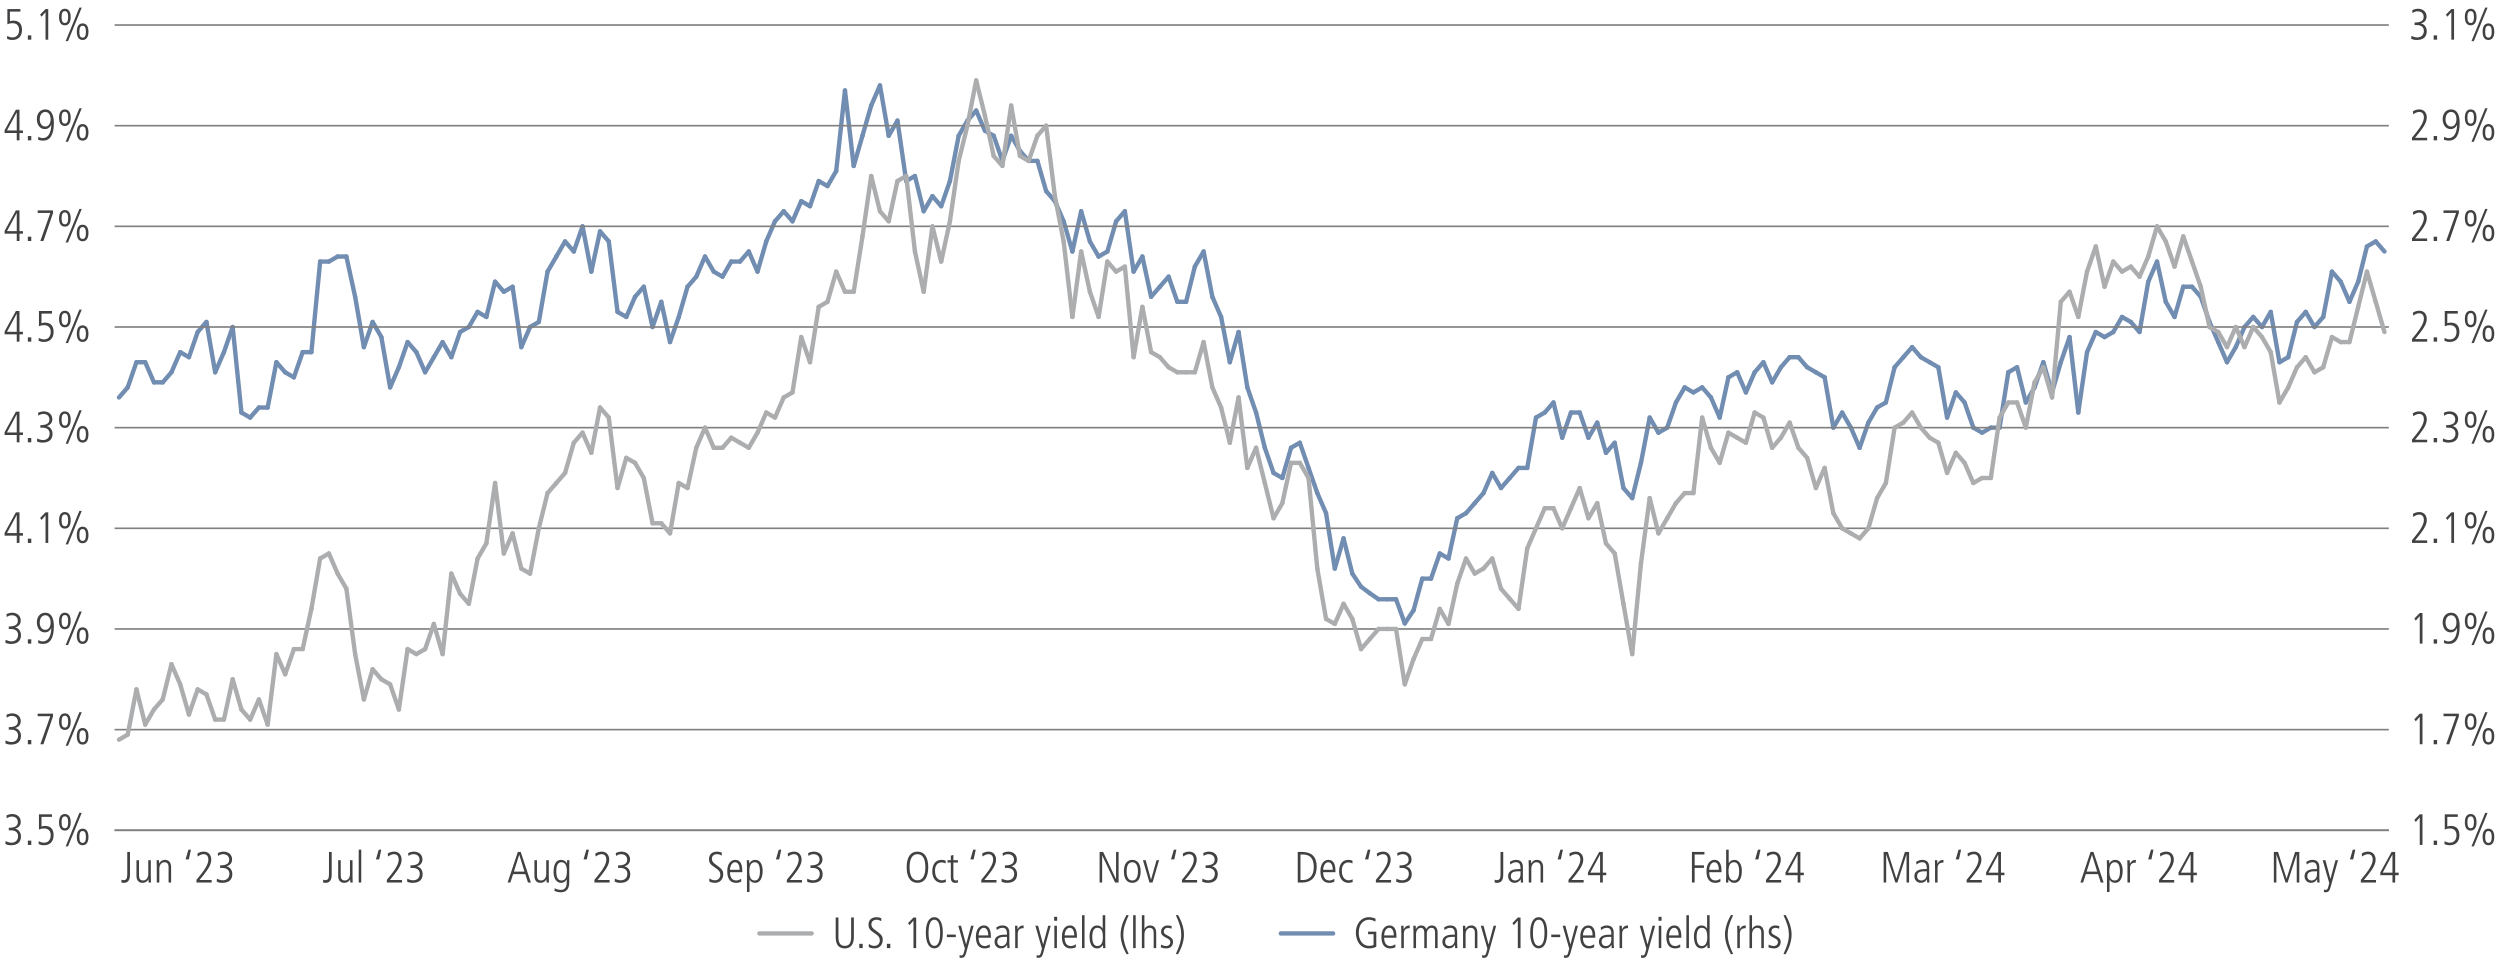<?xml version="1.0" encoding="utf-8"?>
<!-- Generator: Adobe Illustrator 27.8.0, SVG Export Plug-In . SVG Version: 6.00 Build 0)  -->
<svg version="1.1" id="Layer_1" xmlns="http://www.w3.org/2000/svg" xmlns:xlink="http://www.w3.org/1999/xlink" x="0px" y="0px"
	 viewBox="0 0 1140 441.21" style="enable-background:new 0 0 1140 441.21;" xml:space="preserve">
<style type="text/css">
	.st0{fill:none;}
	.st1{fill:#414042;}
	.st2{fill:none;stroke:#718DB1;stroke-width:2;stroke-linecap:round;stroke-miterlimit:10;}
	.st3{fill:none;stroke:#808080;stroke-width:0.75;stroke-miterlimit:10;}
	.st4{fill:none;stroke:#ACADAF;stroke-width:2;stroke-linecap:round;stroke-miterlimit:10;}
</style>
<g>
	<g>
		<path class="st1" d="M1103.41,385.29v-12.56l-1.8,2.08l-0.68-0.92l2.48-2.56h1.24v13.96H1103.41z"/>
		<path class="st1" d="M1109.75,385.29v-1.96h1.56v1.96H1109.75z"/>
		<path class="st1" d="M1114.73,383.55c0.74,0.48,1.6,0.72,2.4,0.72c1.9,0,3.04-1.34,3.04-3.42c0-1.9-1.04-3.08-3.04-3.08
			c-0.82,0-1.44,0.12-2.32,0.5v-6.94h5.94v1.16h-4.78v4.4c0.38-0.14,0.98-0.28,1.54-0.28c2.62,0,3.98,1.46,3.98,4.24
			c0,2.82-1.62,4.58-4.42,4.58c-0.86,0-1.48-0.12-2.4-0.54L1114.73,383.55z"/>
		<path class="st1" d="M1123.97,374.97c0-2.4,0.92-3.78,2.66-3.78c1.7,0,2.66,1.32,2.66,3.78s-0.96,3.78-2.66,3.78
			C1124.89,378.75,1123.97,377.37,1123.97,374.97z M1128.13,374.97c0-2-0.56-2.7-1.5-2.7c-0.94,0-1.5,0.68-1.5,2.7
			c0,2.08,0.6,2.7,1.5,2.7S1128.13,377.05,1128.13,374.97z M1126.99,385.95l6.26-15.28h1.08l-6.26,15.28H1126.99z M1132.07,381.65
			c0-2.46,0.96-3.78,2.66-3.78c1.74,0,2.66,1.38,2.66,3.78s-0.92,3.78-2.66,3.78C1133.03,385.43,1132.07,384.11,1132.07,381.65z
			 M1136.23,381.65c0-2.02-0.58-2.7-1.52-2.7c-0.88,0-1.48,0.62-1.48,2.7c0,2.06,0.56,2.7,1.5,2.7
			C1135.63,384.35,1136.23,383.73,1136.23,381.65z"/>
	</g>
	<g>
		<path class="st1" d="M1103.41,339.39v-12.56l-1.8,2.08l-0.68-0.92l2.48-2.56h1.24v13.96H1103.41z"/>
		<path class="st1" d="M1109.75,339.39v-1.96h1.56v1.96H1109.75z"/>
		<path class="st1" d="M1115.45,339.39l4.54-12.8h-5.76v-1.16h7v1.22l-4.38,12.74H1115.45z"/>
		<path class="st1" d="M1123.97,329.07c0-2.4,0.92-3.78,2.66-3.78c1.7,0,2.66,1.32,2.66,3.78s-0.96,3.78-2.66,3.78
			C1124.89,332.85,1123.97,331.47,1123.97,329.07z M1128.13,329.07c0-2-0.56-2.7-1.5-2.7c-0.94,0-1.5,0.68-1.5,2.7
			c0,2.08,0.6,2.7,1.5,2.7S1128.13,331.15,1128.13,329.07z M1126.99,340.05l6.26-15.28h1.08l-6.26,15.28H1126.99z M1132.07,335.75
			c0-2.46,0.96-3.78,2.66-3.78c1.74,0,2.66,1.38,2.66,3.78s-0.92,3.78-2.66,3.78C1133.03,339.53,1132.07,338.21,1132.07,335.75z
			 M1136.23,335.75c0-2.02-0.58-2.7-1.52-2.7c-0.88,0-1.48,0.62-1.48,2.7c0,2.06,0.56,2.7,1.5,2.7
			C1135.63,338.45,1136.23,337.83,1136.23,335.75z"/>
	</g>
	<g>
		<path class="st1" d="M1103.41,293.49v-12.56l-1.8,2.08l-0.68-0.92l2.48-2.56h1.24v13.96H1103.41z"/>
		<path class="st1" d="M1109.75,293.49v-1.96h1.56v1.96H1109.75z"/>
		<path class="st1" d="M1114.53,291.85c0.78,0.46,1.3,0.62,2.08,0.62c2.32,0,3.74-2.24,3.84-6.06h-0.04c-0.5,1.18-1.6,1.96-2.9,1.96
			c-2.36,0-3.66-2.12-3.66-4.58c0-2.48,1.46-4.4,3.88-4.4c2.54,0,3.88,2.22,3.88,6.2c0,5.44-1.74,8.04-4.88,8.04
			c-0.74,0-1.6-0.16-2.3-0.38L1114.53,291.85z M1120.13,283.93c0-2.16-0.98-3.38-2.4-3.38c-1.5,0-2.56,1.26-2.56,3.42
			c0,1.66,0.86,3.24,2.56,3.24C1119.11,287.21,1120.13,285.93,1120.13,283.93z"/>
		<path class="st1" d="M1123.97,283.17c0-2.4,0.92-3.78,2.66-3.78c1.7,0,2.66,1.32,2.66,3.78s-0.96,3.78-2.66,3.78
			C1124.89,286.95,1123.97,285.57,1123.97,283.17z M1128.13,283.17c0-2-0.56-2.7-1.5-2.7c-0.94,0-1.5,0.68-1.5,2.7
			c0,2.08,0.6,2.7,1.5,2.7S1128.13,285.25,1128.13,283.17z M1126.99,294.15l6.26-15.28h1.08l-6.26,15.28H1126.99z M1132.07,289.85
			c0-2.46,0.96-3.78,2.66-3.78c1.74,0,2.66,1.38,2.66,3.78s-0.92,3.78-2.66,3.78C1133.03,293.63,1132.07,292.31,1132.07,289.85z
			 M1136.23,289.85c0-2.02-0.58-2.7-1.52-2.7c-0.88,0-1.48,0.62-1.48,2.7c0,2.06,0.56,2.7,1.5,2.7
			C1135.63,292.55,1136.23,291.93,1136.23,289.85z"/>
	</g>
	<g>
		<path class="st1" d="M1099.87,247.59v-1.22l2.16-2.68c1.98-2.46,3.26-4.76,3.26-6.54c0-1.6-0.76-2.5-2.18-2.5
			c-0.86,0-1.92,0.48-2.66,1.1l-0.18-1.38c0.96-0.62,1.92-0.88,2.94-0.88c2.1,0,3.4,1.5,3.4,3.66c0,1.76-0.86,3.72-3.58,7.1
			l-1.76,2.18h5.52v1.16H1099.87z"/>
		<path class="st1" d="M1109.75,247.59v-1.96h1.56v1.96H1109.75z"/>
		<path class="st1" d="M1117.81,247.59v-12.56l-1.8,2.08l-0.68-0.92l2.48-2.56h1.24v13.96H1117.81z"/>
		<path class="st1" d="M1123.97,237.27c0-2.4,0.92-3.78,2.66-3.78c1.7,0,2.66,1.32,2.66,3.78s-0.96,3.78-2.66,3.78
			C1124.89,241.05,1123.97,239.67,1123.97,237.27z M1128.13,237.27c0-2-0.56-2.7-1.5-2.7c-0.94,0-1.5,0.68-1.5,2.7
			c0,2.08,0.6,2.7,1.5,2.7S1128.13,239.35,1128.13,237.27z M1126.99,248.25l6.26-15.28h1.08l-6.26,15.28H1126.99z M1132.07,243.95
			c0-2.46,0.96-3.78,2.66-3.78c1.74,0,2.66,1.38,2.66,3.78s-0.92,3.78-2.66,3.78C1133.03,247.73,1132.07,246.41,1132.07,243.95z
			 M1136.23,243.95c0-2.02-0.58-2.7-1.52-2.7c-0.88,0-1.48,0.62-1.48,2.7c0,2.06,0.56,2.7,1.5,2.7
			C1135.63,246.65,1136.23,246.03,1136.23,243.95z"/>
	</g>
	<g>
		<path class="st1" d="M1099.87,201.69v-1.22l2.16-2.68c1.98-2.46,3.26-4.76,3.26-6.54c0-1.6-0.76-2.5-2.18-2.5
			c-0.86,0-1.92,0.48-2.66,1.1l-0.18-1.38c0.96-0.62,1.92-0.88,2.94-0.88c2.1,0,3.4,1.5,3.4,3.66c0,1.76-0.86,3.72-3.58,7.1
			l-1.76,2.18h5.52v1.16H1099.87z"/>
		<path class="st1" d="M1109.75,201.69v-1.96h1.56v1.96H1109.75z"/>
		<path class="st1" d="M1114.01,199.91c0.62,0.38,1.82,0.76,2.62,0.76c1.84,0,3.06-1.1,3.06-3c0-1.66-1.24-2.64-3.18-2.64h-1.06
			v-1.16c2.96,0,4.14-0.9,4.14-2.6c0-1.42-0.94-2.52-2.78-2.52c-0.78,0-1.56,0.28-2.3,0.82l-0.1-1.32c0.48-0.32,1.78-0.66,2.58-0.66
			c2.42,0,3.92,1.54,3.92,3.56c0,1.52-0.8,2.62-2.5,3.12v0.04c1.46,0.28,2.6,1.7,2.6,3.52c0,2.56-1.58,4-4.52,4
			c-0.98,0-1.76-0.14-2.58-0.56L1114.01,199.91z"/>
		<path class="st1" d="M1123.97,191.37c0-2.4,0.92-3.78,2.66-3.78c1.7,0,2.66,1.32,2.66,3.78s-0.96,3.78-2.66,3.78
			C1124.89,195.15,1123.97,193.77,1123.97,191.37z M1128.13,191.37c0-2-0.56-2.7-1.5-2.7c-0.94,0-1.5,0.68-1.5,2.7
			c0,2.08,0.6,2.7,1.5,2.7S1128.13,193.45,1128.13,191.37z M1126.99,202.35l6.26-15.28h1.08l-6.26,15.28H1126.99z M1132.07,198.05
			c0-2.46,0.96-3.78,2.66-3.78c1.74,0,2.66,1.38,2.66,3.78s-0.92,3.78-2.66,3.78C1133.03,201.83,1132.07,200.51,1132.07,198.05z
			 M1136.23,198.05c0-2.02-0.58-2.7-1.52-2.7c-0.88,0-1.48,0.62-1.48,2.7c0,2.06,0.56,2.7,1.5,2.7
			C1135.63,200.75,1136.23,200.13,1136.23,198.05z"/>
	</g>
	<g>
		<path class="st1" d="M1099.87,155.79v-1.22l2.16-2.68c1.98-2.46,3.26-4.76,3.26-6.54c0-1.6-0.76-2.5-2.18-2.5
			c-0.86,0-1.92,0.48-2.66,1.1l-0.18-1.38c0.96-0.62,1.92-0.88,2.94-0.88c2.1,0,3.4,1.5,3.4,3.66c0,1.76-0.86,3.72-3.58,7.1
			l-1.76,2.18h5.52v1.16H1099.87z"/>
		<path class="st1" d="M1109.75,155.79v-1.96h1.56v1.96H1109.75z"/>
		<path class="st1" d="M1114.73,154.05c0.74,0.48,1.6,0.72,2.4,0.72c1.9,0,3.04-1.34,3.04-3.42c0-1.9-1.04-3.08-3.04-3.08
			c-0.82,0-1.44,0.12-2.32,0.5v-6.94h5.94v1.16h-4.78v4.4c0.38-0.14,0.98-0.28,1.54-0.28c2.62,0,3.98,1.46,3.98,4.24
			c0,2.82-1.62,4.58-4.42,4.58c-0.86,0-1.48-0.12-2.4-0.54L1114.73,154.05z"/>
		<path class="st1" d="M1123.97,145.47c0-2.4,0.92-3.78,2.66-3.78c1.7,0,2.66,1.32,2.66,3.78s-0.96,3.78-2.66,3.78
			C1124.89,149.25,1123.97,147.87,1123.97,145.47z M1128.13,145.47c0-2-0.56-2.7-1.5-2.7c-0.94,0-1.5,0.68-1.5,2.7
			c0,2.08,0.6,2.7,1.5,2.7S1128.13,147.55,1128.13,145.47z M1126.99,156.45l6.26-15.28h1.08l-6.26,15.28H1126.99z M1132.07,152.15
			c0-2.46,0.96-3.78,2.66-3.78c1.74,0,2.66,1.38,2.66,3.78s-0.92,3.78-2.66,3.78C1133.03,155.93,1132.07,154.61,1132.07,152.15z
			 M1136.23,152.15c0-2.02-0.58-2.7-1.52-2.7c-0.88,0-1.48,0.62-1.48,2.7c0,2.06,0.56,2.7,1.5,2.7
			C1135.63,154.85,1136.23,154.23,1136.23,152.15z"/>
	</g>
	<g>
		<path class="st1" d="M1099.87,109.89v-1.22l2.16-2.68c1.98-2.46,3.26-4.76,3.26-6.54c0-1.6-0.76-2.5-2.18-2.5
			c-0.86,0-1.92,0.48-2.66,1.1l-0.18-1.38c0.96-0.62,1.92-0.88,2.94-0.88c2.1,0,3.4,1.5,3.4,3.66c0,1.76-0.86,3.72-3.58,7.1
			l-1.76,2.18h5.52v1.16H1099.87z"/>
		<path class="st1" d="M1109.75,109.89v-1.96h1.56v1.96H1109.75z"/>
		<path class="st1" d="M1115.45,109.89l4.54-12.8h-5.76v-1.16h7v1.22l-4.38,12.74H1115.45z"/>
		<path class="st1" d="M1123.97,99.57c0-2.4,0.92-3.78,2.66-3.78c1.7,0,2.66,1.32,2.66,3.78s-0.96,3.78-2.66,3.78
			C1124.89,103.35,1123.97,101.97,1123.97,99.57z M1128.13,99.57c0-2-0.56-2.7-1.5-2.7c-0.94,0-1.5,0.68-1.5,2.7
			c0,2.08,0.6,2.7,1.5,2.7S1128.13,101.65,1128.13,99.57z M1126.99,110.55l6.26-15.28h1.08l-6.26,15.28H1126.99z M1132.07,106.25
			c0-2.46,0.96-3.78,2.66-3.78c1.74,0,2.66,1.38,2.66,3.78s-0.92,3.78-2.66,3.78C1133.03,110.03,1132.07,108.71,1132.07,106.25z
			 M1136.23,106.25c0-2.02-0.58-2.7-1.52-2.7c-0.88,0-1.48,0.62-1.48,2.7c0,2.06,0.56,2.7,1.5,2.7
			C1135.63,108.95,1136.23,108.33,1136.23,106.25z"/>
	</g>
	<g>
		<path class="st1" d="M1099.87,63.99v-1.22l2.16-2.68c1.98-2.46,3.26-4.76,3.26-6.54c0-1.6-0.76-2.5-2.18-2.5
			c-0.86,0-1.92,0.48-2.66,1.1l-0.18-1.38c0.96-0.62,1.92-0.88,2.94-0.88c2.1,0,3.4,1.5,3.4,3.66c0,1.76-0.86,3.72-3.58,7.1
			l-1.76,2.18h5.52v1.16H1099.87z"/>
		<path class="st1" d="M1109.75,63.99v-1.96h1.56v1.96H1109.75z"/>
		<path class="st1" d="M1114.53,62.35c0.78,0.46,1.3,0.62,2.08,0.62c2.32,0,3.74-2.24,3.84-6.06h-0.04c-0.5,1.18-1.6,1.96-2.9,1.96
			c-2.36,0-3.66-2.12-3.66-4.58c0-2.48,1.46-4.4,3.88-4.4c2.54,0,3.88,2.22,3.88,6.2c0,5.44-1.74,8.04-4.88,8.04
			c-0.74,0-1.6-0.16-2.3-0.38L1114.53,62.35z M1120.13,54.43c0-2.16-0.98-3.38-2.4-3.38c-1.5,0-2.56,1.26-2.56,3.42
			c0,1.66,0.86,3.24,2.56,3.24C1119.11,57.71,1120.13,56.43,1120.13,54.43z"/>
		<path class="st1" d="M1123.97,53.67c0-2.4,0.92-3.78,2.66-3.78c1.7,0,2.66,1.32,2.66,3.78s-0.96,3.78-2.66,3.78
			C1124.89,57.45,1123.97,56.07,1123.97,53.67z M1128.13,53.67c0-2-0.56-2.7-1.5-2.7c-0.94,0-1.5,0.68-1.5,2.7
			c0,2.08,0.6,2.7,1.5,2.7S1128.13,55.75,1128.13,53.67z M1126.99,64.65l6.26-15.28h1.08l-6.26,15.28H1126.99z M1132.07,60.35
			c0-2.46,0.96-3.78,2.66-3.78c1.74,0,2.66,1.38,2.66,3.78s-0.92,3.78-2.66,3.78C1133.03,64.13,1132.07,62.81,1132.07,60.35z
			 M1136.23,60.35c0-2.02-0.58-2.7-1.52-2.7c-0.88,0-1.48,0.62-1.48,2.7c0,2.06,0.56,2.7,1.5,2.7
			C1135.63,63.05,1136.23,62.43,1136.23,60.35z"/>
	</g>
	<g>
		<path class="st1" d="M1099.61,16.31c0.62,0.38,1.82,0.76,2.62,0.76c1.84,0,3.06-1.1,3.06-3c0-1.66-1.24-2.64-3.18-2.64h-1.06
			v-1.16c2.96,0,4.14-0.9,4.14-2.6c0-1.42-0.94-2.52-2.78-2.52c-0.78,0-1.56,0.28-2.3,0.82l-0.1-1.32c0.48-0.32,1.78-0.66,2.58-0.66
			c2.42,0,3.92,1.54,3.92,3.56c0,1.52-0.8,2.62-2.5,3.12v0.04c1.46,0.28,2.6,1.7,2.6,3.52c0,2.56-1.58,4-4.52,4
			c-0.98,0-1.76-0.14-2.58-0.56L1099.61,16.31z"/>
		<path class="st1" d="M1109.75,18.09v-1.96h1.56v1.96H1109.75z"/>
		<path class="st1" d="M1117.81,18.09V5.53l-1.8,2.08l-0.68-0.92l2.48-2.56h1.24v13.96H1117.81z"/>
		<path class="st1" d="M1123.97,7.77c0-2.4,0.92-3.78,2.66-3.78c1.7,0,2.66,1.32,2.66,3.78s-0.96,3.78-2.66,3.78
			C1124.89,11.55,1123.97,10.17,1123.97,7.77z M1128.13,7.77c0-2-0.56-2.7-1.5-2.7c-0.94,0-1.5,0.68-1.5,2.7c0,2.08,0.6,2.7,1.5,2.7
			S1128.13,9.85,1128.13,7.77z M1126.99,18.75l6.26-15.28h1.08l-6.26,15.28H1126.99z M1132.07,14.45c0-2.46,0.96-3.78,2.66-3.78
			c1.74,0,2.66,1.38,2.66,3.78s-0.92,3.78-2.66,3.78C1133.03,18.23,1132.07,16.91,1132.07,14.45z M1136.23,14.45
			c0-2.02-0.58-2.7-1.52-2.7c-0.88,0-1.48,0.62-1.48,2.7c0,2.06,0.56,2.7,1.5,2.7C1135.63,17.15,1136.23,16.53,1136.23,14.45z"/>
	</g>
	<line class="st2" x1="584.05" y1="425.65" x2="607.89" y2="425.65"/>
	<line class="st2" x1="58.23" y1="176.65" x2="54.25" y2="181.24"/>
	<line class="st2" x1="62.22" y1="165.17" x2="58.23" y2="176.65"/>
	<line class="st2" x1="66.21" y1="165.17" x2="62.22" y2="165.17"/>
	<line class="st2" x1="70.2" y1="174.35" x2="66.21" y2="165.17"/>
	<line class="st2" x1="74.19" y1="174.35" x2="70.2" y2="174.35"/>
	<line class="st2" x1="78.18" y1="169.76" x2="74.19" y2="174.35"/>
	<line class="st2" x1="82.17" y1="160.58" x2="78.18" y2="169.76"/>
	<line class="st2" x1="86.15" y1="162.88" x2="82.17" y2="160.58"/>
	<line class="st2" x1="90.14" y1="151.4" x2="86.15" y2="162.88"/>
	<line class="st2" x1="94.13" y1="146.81" x2="90.14" y2="151.4"/>
	<line class="st2" x1="98.12" y1="169.76" x2="94.13" y2="146.81"/>
	<line class="st2" x1="102.11" y1="160.58" x2="98.12" y2="169.76"/>
	<line class="st2" x1="106.1" y1="149.11" x2="102.11" y2="160.58"/>
	<line class="st2" x1="110.09" y1="188.12" x2="106.1" y2="149.11"/>
	<line class="st2" x1="114.07" y1="190.42" x2="110.09" y2="188.12"/>
	<line class="st2" x1="118.06" y1="185.83" x2="114.07" y2="190.42"/>
	<line class="st2" x1="122.05" y1="185.83" x2="118.06" y2="185.83"/>
	<line class="st2" x1="126.04" y1="165.17" x2="122.05" y2="185.83"/>
	<line class="st2" x1="130.03" y1="169.76" x2="126.04" y2="165.17"/>
	<line class="st2" x1="134.02" y1="172.06" x2="130.03" y2="169.76"/>
	<line class="st2" x1="138.01" y1="160.58" x2="134.02" y2="172.06"/>
	<line class="st2" x1="142" y1="160.58" x2="138.01" y2="160.58"/>
	<line class="st2" x1="145.98" y1="119.27" x2="142" y2="160.58"/>
	<line class="st2" x1="149.97" y1="119.27" x2="145.98" y2="119.27"/>
	<line class="st2" x1="153.96" y1="116.98" x2="149.97" y2="119.27"/>
	<line class="st2" x1="157.95" y1="116.98" x2="153.96" y2="116.98"/>
	<line class="st2" x1="161.94" y1="135.34" x2="157.95" y2="116.98"/>
	<line class="st2" x1="165.93" y1="158.29" x2="161.94" y2="135.34"/>
	<line class="st2" x1="169.92" y1="146.81" x2="165.93" y2="158.29"/>
	<line class="st2" x1="173.9" y1="153.7" x2="169.92" y2="146.81"/>
	<line class="st2" x1="177.89" y1="176.65" x2="173.9" y2="153.7"/>
	<line class="st2" x1="181.88" y1="167.47" x2="177.89" y2="176.65"/>
	<line class="st2" x1="185.87" y1="155.99" x2="181.88" y2="167.47"/>
	<line class="st2" x1="189.86" y1="160.58" x2="185.87" y2="155.99"/>
	<line class="st2" x1="193.85" y1="169.76" x2="189.86" y2="160.58"/>
	<line class="st2" x1="197.84" y1="162.88" x2="193.85" y2="169.76"/>
	<line class="st2" x1="201.83" y1="155.99" x2="197.84" y2="162.88"/>
	<line class="st2" x1="205.81" y1="162.88" x2="201.83" y2="155.99"/>
	<line class="st2" x1="209.8" y1="151.4" x2="205.81" y2="162.88"/>
	<line class="st2" x1="213.79" y1="149.11" x2="209.8" y2="151.4"/>
	<line class="st2" x1="217.78" y1="142.22" x2="213.79" y2="149.11"/>
	<line class="st2" x1="221.77" y1="144.52" x2="217.78" y2="142.22"/>
	<line class="st2" x1="225.76" y1="128.45" x2="221.77" y2="144.52"/>
	<line class="st2" x1="229.75" y1="133.04" x2="225.76" y2="128.45"/>
	<line class="st2" x1="233.73" y1="130.75" x2="229.75" y2="133.04"/>
	<line class="st2" x1="237.72" y1="158.29" x2="233.73" y2="130.75"/>
	<line class="st2" x1="241.71" y1="149.11" x2="237.72" y2="158.29"/>
	<line class="st2" x1="245.7" y1="146.81" x2="241.71" y2="149.11"/>
	<line class="st2" x1="249.69" y1="123.86" x2="245.7" y2="146.81"/>
	<line class="st2" x1="253.68" y1="116.98" x2="249.69" y2="123.86"/>
	<line class="st2" x1="257.67" y1="110.09" x2="253.68" y2="116.98"/>
	<line class="st2" x1="261.65" y1="114.68" x2="257.67" y2="110.09"/>
	<line class="st2" x1="265.64" y1="103.21" x2="261.65" y2="114.68"/>
	<line class="st2" x1="269.63" y1="123.86" x2="265.64" y2="103.21"/>
	<line class="st2" x1="273.62" y1="105.5" x2="269.63" y2="123.86"/>
	<line class="st2" x1="277.61" y1="110.09" x2="273.62" y2="105.5"/>
	<line class="st2" x1="281.6" y1="142.22" x2="277.61" y2="110.09"/>
	<line class="st2" x1="285.59" y1="144.52" x2="281.6" y2="142.22"/>
	<line class="st2" x1="289.58" y1="135.34" x2="285.59" y2="144.52"/>
	<line class="st2" x1="293.56" y1="130.75" x2="289.58" y2="135.34"/>
	<line class="st2" x1="297.55" y1="149.11" x2="293.56" y2="130.75"/>
	<line class="st2" x1="301.54" y1="137.63" x2="297.55" y2="149.11"/>
	<line class="st2" x1="305.53" y1="155.99" x2="301.54" y2="137.63"/>
	<line class="st2" x1="309.52" y1="144.52" x2="305.53" y2="155.99"/>
	<line class="st2" x1="313.51" y1="130.75" x2="309.52" y2="144.52"/>
	<line class="st2" x1="317.5" y1="126.16" x2="313.51" y2="130.75"/>
	<line class="st2" x1="321.48" y1="116.98" x2="317.5" y2="126.16"/>
	<line class="st2" x1="325.47" y1="123.86" x2="321.48" y2="116.98"/>
	<line class="st2" x1="329.46" y1="126.16" x2="325.47" y2="123.86"/>
	<line class="st2" x1="333.45" y1="119.27" x2="329.46" y2="126.16"/>
	<line class="st2" x1="337.44" y1="119.27" x2="333.45" y2="119.27"/>
	<line class="st2" x1="341.43" y1="114.68" x2="337.44" y2="119.27"/>
	<line class="st2" x1="345.42" y1="123.86" x2="341.43" y2="114.68"/>
	<line class="st2" x1="349.41" y1="110.09" x2="345.42" y2="123.86"/>
	<line class="st2" x1="353.39" y1="100.91" x2="349.41" y2="110.09"/>
	<line class="st2" x1="357.38" y1="96.32" x2="353.39" y2="100.91"/>
	<line class="st2" x1="361.37" y1="100.91" x2="357.38" y2="96.32"/>
	<line class="st2" x1="365.36" y1="91.73" x2="361.37" y2="100.91"/>
	<line class="st2" x1="369.35" y1="94.03" x2="365.36" y2="91.73"/>
	<line class="st2" x1="373.34" y1="82.55" x2="369.35" y2="94.03"/>
	<line class="st2" x1="377.33" y1="84.85" x2="373.34" y2="82.55"/>
	<line class="st2" x1="381.31" y1="77.96" x2="377.33" y2="84.85"/>
	<line class="st2" x1="385.3" y1="41.24" x2="381.31" y2="77.96"/>
	<line class="st2" x1="389.29" y1="75.67" x2="385.3" y2="41.24"/>
	<line class="st2" x1="393.28" y1="61.9" x2="389.29" y2="75.67"/>
	<line class="st2" x1="397.27" y1="48.13" x2="393.28" y2="61.9"/>
	<line class="st2" x1="401.26" y1="38.95" x2="397.27" y2="48.13"/>
	<line class="st2" x1="405.25" y1="61.9" x2="401.26" y2="38.95"/>
	<line class="st2" x1="409.24" y1="55.01" x2="405.25" y2="61.9"/>
	<line class="st2" x1="413.22" y1="82.55" x2="409.24" y2="55.01"/>
	<line class="st2" x1="417.21" y1="80.26" x2="413.22" y2="82.55"/>
	<line class="st2" x1="421.2" y1="96.32" x2="417.21" y2="80.26"/>
	<line class="st2" x1="425.19" y1="89.44" x2="421.2" y2="96.32"/>
	<line class="st2" x1="429.18" y1="94.03" x2="425.19" y2="89.44"/>
	<line class="st2" x1="433.17" y1="82.55" x2="429.18" y2="94.03"/>
	<line class="st2" x1="437.16" y1="61.9" x2="433.17" y2="82.55"/>
	<line class="st2" x1="441.14" y1="55.01" x2="437.16" y2="61.9"/>
	<line class="st2" x1="445.13" y1="50.42" x2="441.14" y2="55.01"/>
	<line class="st2" x1="449.12" y1="59.6" x2="445.13" y2="50.42"/>
	<line class="st2" x1="453.11" y1="61.9" x2="449.12" y2="59.6"/>
	<line class="st2" x1="457.1" y1="73.37" x2="453.11" y2="61.9"/>
	<line class="st2" x1="461.09" y1="61.9" x2="457.1" y2="73.37"/>
	<line class="st2" x1="465.08" y1="68.78" x2="461.09" y2="61.9"/>
	<line class="st2" x1="469.07" y1="73.37" x2="465.08" y2="68.78"/>
	<line class="st2" x1="473.05" y1="73.37" x2="469.07" y2="73.37"/>
	<line class="st2" x1="477.04" y1="87.14" x2="473.05" y2="73.37"/>
	<line class="st2" x1="481.03" y1="91.73" x2="477.04" y2="87.14"/>
	<line class="st2" x1="485.02" y1="100.91" x2="481.03" y2="91.73"/>
	<line class="st2" x1="489.01" y1="114.68" x2="485.02" y2="100.91"/>
	<line class="st2" x1="493" y1="96.32" x2="489.01" y2="114.68"/>
	<line class="st2" x1="496.99" y1="110.09" x2="493" y2="96.32"/>
	<line class="st2" x1="500.97" y1="116.98" x2="496.99" y2="110.09"/>
	<line class="st2" x1="504.96" y1="114.68" x2="500.97" y2="116.98"/>
	<line class="st2" x1="508.95" y1="100.91" x2="504.96" y2="114.68"/>
	<line class="st2" x1="512.94" y1="96.32" x2="508.95" y2="100.91"/>
	<line class="st2" x1="516.93" y1="123.86" x2="512.94" y2="96.32"/>
	<line class="st2" x1="520.92" y1="116.98" x2="516.93" y2="123.86"/>
	<line class="st2" x1="524.91" y1="135.34" x2="520.92" y2="116.98"/>
	<line class="st2" x1="528.89" y1="130.75" x2="524.91" y2="135.34"/>
	<line class="st2" x1="532.88" y1="126.16" x2="528.89" y2="130.75"/>
	<line class="st2" x1="536.87" y1="137.63" x2="532.88" y2="126.16"/>
	<line class="st2" x1="540.86" y1="137.63" x2="536.87" y2="137.63"/>
	<line class="st2" x1="544.85" y1="121.57" x2="540.86" y2="137.63"/>
	<line class="st2" x1="548.84" y1="114.68" x2="544.85" y2="121.57"/>
	<line class="st2" x1="552.83" y1="135.34" x2="548.84" y2="114.68"/>
	<line class="st2" x1="556.82" y1="144.52" x2="552.83" y2="135.34"/>
	<line class="st2" x1="560.8" y1="165.17" x2="556.82" y2="144.52"/>
	<line class="st2" x1="564.79" y1="151.4" x2="560.8" y2="165.17"/>
	<line class="st2" x1="568.78" y1="176.65" x2="564.79" y2="151.4"/>
	<line class="st2" x1="572.77" y1="188.12" x2="568.78" y2="176.65"/>
	<line class="st2" x1="576.76" y1="204.19" x2="572.77" y2="188.12"/>
	<line class="st2" x1="580.75" y1="215.66" x2="576.76" y2="204.19"/>
	<line class="st2" x1="584.74" y1="217.96" x2="580.75" y2="215.66"/>
	<line class="st2" x1="588.72" y1="204.19" x2="584.74" y2="217.96"/>
	<line class="st2" x1="592.71" y1="201.89" x2="588.72" y2="204.19"/>
	<line class="st2" x1="596.7" y1="213.37" x2="592.71" y2="201.89"/>
	<line class="st2" x1="600.69" y1="224.84" x2="596.7" y2="213.37"/>
	<line class="st2" x1="604.68" y1="234.02" x2="600.69" y2="224.84"/>
	<line class="st2" x1="608.67" y1="259.27" x2="604.68" y2="234.02"/>
	<line class="st2" x1="612.66" y1="245.5" x2="608.67" y2="259.27"/>
	<line class="st2" x1="616.65" y1="261.56" x2="612.66" y2="245.5"/>
	<line class="st2" x1="620.63" y1="267.53" x2="616.65" y2="261.56"/>
	<line class="st2" x1="624.62" y1="270.51" x2="620.63" y2="267.53"/>
	<line class="st2" x1="628.61" y1="273.26" x2="624.62" y2="270.51"/>
	<line class="st2" x1="632.6" y1="273.26" x2="628.61" y2="273.26"/>
	<line class="st2" x1="636.59" y1="273.26" x2="632.6" y2="273.26"/>
	<line class="st2" x1="640.58" y1="284.28" x2="636.59" y2="273.26"/>
	<line class="st2" x1="644.57" y1="278.31" x2="640.58" y2="284.28"/>
	<line class="st2" x1="648.55" y1="263.86" x2="644.57" y2="278.31"/>
	<line class="st2" x1="652.54" y1="263.86" x2="648.55" y2="263.86"/>
	<line class="st2" x1="656.53" y1="252.38" x2="652.54" y2="263.86"/>
	<line class="st2" x1="660.52" y1="254.68" x2="656.53" y2="252.38"/>
	<line class="st2" x1="664.51" y1="236.32" x2="660.52" y2="254.68"/>
	<line class="st2" x1="668.5" y1="234.02" x2="664.51" y2="236.32"/>
	<line class="st2" x1="672.49" y1="229.43" x2="668.5" y2="234.02"/>
	<line class="st2" x1="676.47" y1="224.84" x2="672.49" y2="229.43"/>
	<line class="st2" x1="680.46" y1="215.66" x2="676.47" y2="224.84"/>
	<line class="st2" x1="684.45" y1="222.55" x2="680.46" y2="215.66"/>
	<line class="st2" x1="688.44" y1="217.96" x2="684.45" y2="222.55"/>
	<line class="st2" x1="692.43" y1="213.37" x2="688.44" y2="217.96"/>
	<line class="st2" x1="696.42" y1="213.37" x2="692.43" y2="213.37"/>
	<line class="st2" x1="700.41" y1="190.42" x2="696.42" y2="213.37"/>
	<line class="st2" x1="704.4" y1="188.12" x2="700.41" y2="190.42"/>
	<line class="st2" x1="708.38" y1="183.53" x2="704.4" y2="188.12"/>
	<line class="st2" x1="712.37" y1="199.6" x2="708.38" y2="183.53"/>
	<line class="st2" x1="716.36" y1="188.12" x2="712.37" y2="199.6"/>
	<line class="st2" x1="720.35" y1="188.12" x2="716.36" y2="188.12"/>
	<line class="st2" x1="724.34" y1="199.6" x2="720.35" y2="188.12"/>
	<line class="st2" x1="728.33" y1="192.71" x2="724.34" y2="199.6"/>
	<line class="st2" x1="732.32" y1="206.48" x2="728.33" y2="192.71"/>
	<line class="st2" x1="736.3" y1="201.89" x2="732.32" y2="206.48"/>
	<line class="st2" x1="740.29" y1="222.55" x2="736.3" y2="201.89"/>
	<line class="st2" x1="744.28" y1="227.14" x2="740.29" y2="222.55"/>
	<line class="st2" x1="748.27" y1="211.07" x2="744.28" y2="227.14"/>
	<line class="st2" x1="752.26" y1="190.42" x2="748.27" y2="211.07"/>
	<line class="st2" x1="756.25" y1="197.3" x2="752.26" y2="190.42"/>
	<line class="st2" x1="760.24" y1="195.01" x2="756.25" y2="197.3"/>
	<line class="st2" x1="764.23" y1="183.53" x2="760.24" y2="195.01"/>
	<line class="st2" x1="768.21" y1="176.65" x2="764.23" y2="183.53"/>
	<line class="st2" x1="772.2" y1="178.94" x2="768.21" y2="176.65"/>
	<line class="st2" x1="776.19" y1="176.65" x2="772.2" y2="178.94"/>
	<line class="st2" x1="780.18" y1="181.24" x2="776.19" y2="176.65"/>
	<line class="st2" x1="784.17" y1="190.42" x2="780.18" y2="181.24"/>
	<line class="st2" x1="788.16" y1="172.06" x2="784.17" y2="190.42"/>
	<line class="st2" x1="792.15" y1="169.76" x2="788.16" y2="172.06"/>
	<line class="st2" x1="796.13" y1="178.94" x2="792.15" y2="169.76"/>
	<line class="st2" x1="800.12" y1="169.76" x2="796.13" y2="178.94"/>
	<line class="st2" x1="804.11" y1="165.17" x2="800.12" y2="169.76"/>
	<line class="st2" x1="808.1" y1="174.35" x2="804.11" y2="165.17"/>
	<line class="st2" x1="812.09" y1="167.47" x2="808.1" y2="174.35"/>
	<line class="st2" x1="816.08" y1="162.88" x2="812.09" y2="167.47"/>
	<line class="st2" x1="820.07" y1="162.88" x2="816.08" y2="162.88"/>
	<line class="st2" x1="824.06" y1="167.47" x2="820.07" y2="162.88"/>
	<line class="st2" x1="828.04" y1="169.76" x2="824.06" y2="167.47"/>
	<line class="st2" x1="832.03" y1="172.06" x2="828.04" y2="169.76"/>
	<line class="st2" x1="836.02" y1="195.01" x2="832.03" y2="172.06"/>
	<line class="st2" x1="840.01" y1="188.12" x2="836.02" y2="195.01"/>
	<line class="st2" x1="844" y1="195.01" x2="840.01" y2="188.12"/>
	<line class="st2" x1="847.99" y1="204.19" x2="844" y2="195.01"/>
	<line class="st2" x1="851.98" y1="192.71" x2="847.99" y2="204.19"/>
	<line class="st2" x1="855.96" y1="185.83" x2="851.98" y2="192.71"/>
	<line class="st2" x1="859.95" y1="183.53" x2="855.96" y2="185.83"/>
	<line class="st2" x1="863.94" y1="167.47" x2="859.95" y2="183.53"/>
	<line class="st2" x1="867.93" y1="162.88" x2="863.94" y2="167.47"/>
	<line class="st2" x1="871.92" y1="158.29" x2="867.93" y2="162.88"/>
	<line class="st2" x1="875.91" y1="162.88" x2="871.92" y2="158.29"/>
	<line class="st2" x1="879.9" y1="165.17" x2="875.91" y2="162.88"/>
	<line class="st2" x1="883.88" y1="167.47" x2="879.9" y2="165.17"/>
	<line class="st2" x1="887.87" y1="190.42" x2="883.88" y2="167.47"/>
	<line class="st2" x1="891.86" y1="178.94" x2="887.87" y2="190.42"/>
	<line class="st2" x1="895.85" y1="183.53" x2="891.86" y2="178.94"/>
	<line class="st2" x1="899.84" y1="195.01" x2="895.85" y2="183.53"/>
	<line class="st2" x1="903.83" y1="197.3" x2="899.84" y2="195.01"/>
	<line class="st2" x1="907.82" y1="195.01" x2="903.83" y2="197.3"/>
	<line class="st2" x1="911.81" y1="195.01" x2="907.82" y2="195.01"/>
	<line class="st2" x1="915.79" y1="169.76" x2="911.81" y2="195.01"/>
	<line class="st2" x1="919.78" y1="167.47" x2="915.79" y2="169.76"/>
	<line class="st2" x1="923.77" y1="183.53" x2="919.78" y2="167.47"/>
	<line class="st2" x1="927.76" y1="176.65" x2="923.77" y2="183.53"/>
	<line class="st2" x1="931.75" y1="165.17" x2="927.76" y2="176.65"/>
	<line class="st2" x1="935.74" y1="178.94" x2="931.75" y2="165.17"/>
	<line class="st2" x1="939.73" y1="165.17" x2="935.74" y2="178.94"/>
	<line class="st2" x1="943.71" y1="153.7" x2="939.73" y2="165.17"/>
	<line class="st2" x1="947.7" y1="188.12" x2="943.71" y2="153.7"/>
	<line class="st2" x1="951.69" y1="160.58" x2="947.7" y2="188.12"/>
	<line class="st2" x1="955.68" y1="151.4" x2="951.69" y2="160.58"/>
	<line class="st2" x1="959.67" y1="153.7" x2="955.68" y2="151.4"/>
	<line class="st2" x1="963.66" y1="151.4" x2="959.67" y2="153.7"/>
	<line class="st2" x1="967.65" y1="144.52" x2="963.66" y2="151.4"/>
	<line class="st2" x1="971.64" y1="146.81" x2="967.65" y2="144.52"/>
	<line class="st2" x1="975.62" y1="151.4" x2="971.64" y2="146.81"/>
	<line class="st2" x1="979.61" y1="128.45" x2="975.62" y2="151.4"/>
	<line class="st2" x1="983.6" y1="119.27" x2="979.61" y2="128.45"/>
	<line class="st2" x1="987.59" y1="137.63" x2="983.6" y2="119.27"/>
	<line class="st2" x1="991.58" y1="144.52" x2="987.59" y2="137.63"/>
	<line class="st2" x1="995.57" y1="130.75" x2="991.58" y2="144.52"/>
	<line class="st2" x1="999.56" y1="130.75" x2="995.57" y2="130.75"/>
	<line class="st2" x1="1003.54" y1="135.34" x2="999.56" y2="130.75"/>
	<line class="st2" x1="1007.53" y1="146.81" x2="1003.54" y2="135.34"/>
	<line class="st2" x1="1011.52" y1="155.99" x2="1007.53" y2="146.81"/>
	<line class="st2" x1="1015.51" y1="165.17" x2="1011.52" y2="155.99"/>
	<line class="st2" x1="1019.5" y1="158.29" x2="1015.51" y2="165.17"/>
	<line class="st2" x1="1023.49" y1="149.11" x2="1019.5" y2="158.29"/>
	<line class="st2" x1="1027.48" y1="144.52" x2="1023.49" y2="149.11"/>
	<line class="st2" x1="1031.47" y1="149.11" x2="1027.48" y2="144.52"/>
	<line class="st2" x1="1035.45" y1="142.22" x2="1031.47" y2="149.11"/>
	<line class="st2" x1="1039.44" y1="165.17" x2="1035.45" y2="142.22"/>
	<line class="st2" x1="1043.43" y1="162.88" x2="1039.44" y2="165.17"/>
	<line class="st2" x1="1047.42" y1="146.81" x2="1043.43" y2="162.88"/>
	<line class="st2" x1="1051.41" y1="142.22" x2="1047.42" y2="146.81"/>
	<line class="st2" x1="1055.4" y1="149.11" x2="1051.41" y2="142.22"/>
	<line class="st2" x1="1059.39" y1="144.52" x2="1055.4" y2="149.11"/>
	<line class="st2" x1="1063.37" y1="123.86" x2="1059.39" y2="144.52"/>
	<line class="st2" x1="1067.36" y1="128.45" x2="1063.37" y2="123.86"/>
	<line class="st2" x1="1071.35" y1="137.63" x2="1067.36" y2="128.45"/>
	<line class="st2" x1="1075.34" y1="128.45" x2="1071.35" y2="137.63"/>
	<line class="st2" x1="1079.33" y1="112.39" x2="1075.34" y2="128.45"/>
	<line class="st2" x1="1083.32" y1="110.09" x2="1079.33" y2="112.39"/>
	<line class="st2" x1="1087.31" y1="114.68" x2="1083.32" y2="110.09"/>
	<g>
		<path class="st1" d="M626.35,425.99h-2.5v-1.16h3.74v6.88c-1.02,0.56-2.08,0.76-3.22,0.76c-4.62,0-6.1-4.12-6.1-7.26
			c0-3.6,2.14-6.98,6.06-6.98c0.82,0,2.26,0.34,2.92,0.68l-0.06,1.36c-0.66-0.46-1.94-0.88-2.92-0.88c-2.1,0-4.68,1.58-4.68,5.92
			c0,2.84,1.3,6,4.84,6c0.72,0,1.28-0.08,1.92-0.42V425.99z"/>
		<path class="st1" d="M636.31,431.9c-0.74,0.42-1.5,0.58-2.38,0.58c-2.56,0-4-1.76-4-5.26c0-3.68,1.8-5.22,3.62-5.22
			c2.94,0,3.26,3.06,3.26,5.62h-5.64c0,2.46,1.06,3.78,2.88,3.78c0.66,0,1.64-0.34,2.2-0.84L636.31,431.9z M635.57,426.53
			c0-2.16-0.8-3.46-2.08-3.46c-1.32,0-2.28,1.6-2.32,3.46H635.57z"/>
		<path class="st1" d="M638.99,432.34v-7.24c0-0.34-0.04-1.34-0.08-2.96h1.08l0.08,1.62h0.04c0.56-1.14,1.32-1.76,2.66-1.76h0.06
			v1.24c-1.9,0-2.68,0.9-2.68,2.6v6.5H638.99z"/>
		<path class="st1" d="M654.39,432.34v-6.96c0-1.66-0.64-2.3-1.62-2.3c-1.38,0-2.14,1.16-2.14,2.68v6.58h-1.16v-7.16
			c0-1.22-0.56-2.1-1.54-2.1c-1.3,0-2.22,1.32-2.22,2.92v6.34h-1.16v-7.04c0.02-0.88-0.08-2.5-0.08-3.16h1.08
			c0.04,0.28,0.06,0.94,0.08,1.5h0.04c0.46-1.04,1.32-1.64,2.38-1.64c1.12,0,1.88,0.46,2.32,1.64c0.7-1.12,1.52-1.64,2.54-1.64
			c1.74,0,2.64,1.3,2.64,3.24v7.1H654.39z"/>
		<path class="st1" d="M663.55,432.34l-0.08-1.46h-0.04c-0.7,1.12-1.56,1.6-2.84,1.6c-1.6,0-2.86-1.3-2.86-2.98
			c0-3.2,3.42-3.3,4.92-3.3h0.74v-0.24c0-2.16-0.7-2.88-2.12-2.88c-0.86,0-1.76,0.4-2.56,1.04l-0.18-1.22
			c1.28-0.74,1.98-0.9,2.8-0.9c2.02,0,3.14,1.12,3.14,3.3v4.9c0,0.34,0.02,0.88,0.12,2.14H663.55z M663.39,427.2
			c-2.5,0-4.42,0.04-4.42,2.3c0,1.04,0.78,1.9,1.88,1.9c1.46,0,2.54-1.08,2.54-2.92V427.2z"/>
		<path class="st1" d="M672.53,432.34v-6.96c0-0.74-0.08-2.3-1.9-2.3c-1.42,0-2.32,1.38-2.32,2.86v6.4h-1.16v-7.06
			c0-0.94-0.08-2.58-0.08-3.14h1.08c0.04,0.34,0.06,0.92,0.08,1.5h0.04c0.56-1.1,1.46-1.64,2.6-1.64c2.84,0,2.82,2.88,2.82,3.44v6.9
			H672.53z"/>
		<path class="st1" d="M675.87,435.48c0.22,0.16,0.56,0.22,0.82,0.22c0.48,0,0.82-0.36,1.04-1.18l0.52-1.94l-3-10.44h1.24l2.28,8.48
			h0.04l2.28-8.48h1.16l-3.34,12.1c-0.4,1.42-0.7,2.54-2.32,2.54c-0.32,0-0.48-0.02-0.78-0.12L675.87,435.48z"/>
		<path class="st1" d="M692.13,432.34v-12.56l-1.8,2.08l-0.68-0.92l2.48-2.56h1.24v13.96H692.13z"/>
		<path class="st1" d="M697.77,425.35c0-4.42,1.38-7.12,3.88-7.12c2.54,0,3.88,2.72,3.88,7.12s-1.38,7.12-3.88,7.12
			C699.15,432.48,697.77,429.76,697.77,425.35z M704.29,425.35c0-3.92-0.9-5.96-2.64-5.96c-1.68,0-2.64,1.98-2.64,5.96
			c0,3.94,0.96,5.96,2.64,5.96C703.35,431.32,704.29,429.29,704.29,425.35z"/>
		<path class="st1" d="M707.37,427.33v-1.16h4.08v1.16H707.37z"/>
		<path class="st1" d="M713.19,435.48c0.22,0.16,0.56,0.22,0.82,0.22c0.48,0,0.82-0.36,1.04-1.18l0.52-1.94l-3-10.44h1.24l2.28,8.48
			h0.04l2.28-8.48h1.16l-3.34,12.1c-0.4,1.42-0.7,2.54-2.32,2.54c-0.32,0-0.48-0.02-0.78-0.12L713.19,435.48z"/>
		<path class="st1" d="M726.97,431.9c-0.74,0.42-1.5,0.58-2.38,0.58c-2.56,0-4-1.76-4-5.26c0-3.68,1.8-5.22,3.62-5.22
			c2.94,0,3.26,3.06,3.26,5.62h-5.64c0,2.46,1.06,3.78,2.88,3.78c0.66,0,1.64-0.34,2.2-0.84L726.97,431.9z M726.23,426.53
			c0-2.16-0.8-3.46-2.08-3.46c-1.32,0-2.28,1.6-2.32,3.46H726.23z"/>
		<path class="st1" d="M734.93,432.34l-0.08-1.46h-0.04c-0.7,1.12-1.56,1.6-2.84,1.6c-1.6,0-2.86-1.3-2.86-2.98
			c0-3.2,3.42-3.3,4.92-3.3h0.74v-0.24c0-2.16-0.7-2.88-2.12-2.88c-0.86,0-1.76,0.4-2.56,1.04l-0.18-1.22
			c1.28-0.74,1.98-0.9,2.8-0.9c2.02,0,3.14,1.12,3.14,3.3v4.9c0,0.34,0.02,0.88,0.12,2.14H734.93z M734.77,427.2
			c-2.5,0-4.42,0.04-4.42,2.3c0,1.04,0.78,1.9,1.88,1.9c1.46,0,2.54-1.08,2.54-2.92V427.2z"/>
		<path class="st1" d="M738.53,432.34v-7.24c0-0.34-0.04-1.34-0.08-2.96h1.08l0.08,1.62h0.04c0.56-1.14,1.32-1.76,2.66-1.76h0.06
			v1.24c-1.9,0-2.68,0.9-2.68,2.6v6.5H738.53z"/>
		<path class="st1" d="M748.35,435.48c0.22,0.16,0.56,0.22,0.82,0.22c0.48,0,0.82-0.36,1.04-1.18l0.52-1.94l-3-10.44h1.24l2.28,8.48
			h0.04l2.28-8.48h1.16l-3.34,12.1c-0.4,1.42-0.7,2.54-2.32,2.54c-0.32,0-0.48-0.02-0.78-0.12L748.35,435.48z"/>
		<path class="st1" d="M756.27,419.87v-1.8h1.4v1.8H756.27z M756.39,432.34v-10.2h1.16v10.2H756.39z"/>
		<path class="st1" d="M766.21,431.9c-0.74,0.42-1.5,0.58-2.38,0.58c-2.56,0-4-1.76-4-5.26c0-3.68,1.8-5.22,3.62-5.22
			c2.94,0,3.26,3.06,3.26,5.62h-5.64c0,2.46,1.06,3.78,2.88,3.78c0.66,0,1.64-0.34,2.2-0.84L766.21,431.9z M765.47,426.53
			c0-2.16-0.8-3.46-2.08-3.46c-1.32,0-2.28,1.6-2.32,3.46H765.47z"/>
		<path class="st1" d="M768.99,432.34v-15h1.16v15H768.99z"/>
		<path class="st1" d="M778.59,432.34v-1.4h-0.04c-0.86,1.12-1.56,1.54-2.68,1.54c-2.22,0-3.44-1.92-3.44-5.6
			c0-2.6,1.18-4.88,3.38-4.88c1.28,0,2.04,0.5,2.58,1.46h0.04v-6.12h1.16v11.62c0,0.54,0,1.52,0.08,3.38H778.59z M778.51,427.33
			c0-1.64-0.12-4.26-2.5-4.26c-1.5,0-2.34,1.34-2.34,4.16c0,2.82,0.86,4.16,2.32,4.16C777.67,431.4,778.51,429.98,778.51,427.33z"/>
		<path class="st1" d="M789.33,435.14c-1.84-3.18-2.74-6.24-2.74-8.96c0-2.74,0.9-5.82,2.74-8.96l0.96,0.12
			c-1.82,3.92-2.46,6.26-2.46,8.84c0,2.6,0.68,5.04,2.46,8.84L789.33,435.14z"/>
		<path class="st1" d="M792.21,432.34v-7.24c0-0.34-0.04-1.34-0.08-2.96h1.08l0.08,1.62h0.04c0.56-1.14,1.32-1.76,2.66-1.76h0.06
			v1.24c-1.9,0-2.68,0.9-2.68,2.6v6.5H792.21z"/>
		<path class="st1" d="M803.15,432.34v-6.96c0-1.62-0.66-2.3-1.88-2.3c-1.46,0-2.34,1.36-2.34,2.92v6.34h-1.16v-15h1.16v6.3h0.04
			c0.48-1.04,1.4-1.64,2.52-1.64c1.88,0,2.82,1.26,2.82,3.44v6.9H803.15z"/>
		<path class="st1" d="M806.55,430.7c0.62,0.4,1.58,0.7,2.32,0.7c1.04,0,1.88-0.76,1.88-1.76c0-0.86-0.36-1.26-1.96-2.06
			c-1.62-0.8-2.26-1.4-2.26-2.76c0-1.8,1.46-2.82,3-2.82c0.48,0,1.12,0.08,1.88,0.3l-0.16,1.2c-0.56-0.22-1.08-0.42-1.74-0.42
			c-1.04,0-1.74,0.74-1.74,1.64c0,0.8,0.28,1.1,1.4,1.7c1.7,0.92,2.82,1.4,2.82,3.1c0,1.82-1.26,2.96-3.04,2.96
			c-0.9,0-1.68-0.14-2.56-0.48L806.55,430.7z"/>
		<path class="st1" d="M813.27,435.02c1.76-3.78,2.46-6.28,2.46-8.84c0-2.54-0.64-4.9-2.46-8.84l0.96-0.12
			c1.82,3.12,2.74,6.18,2.74,8.96c0,2.78-0.96,5.9-2.74,8.96L813.27,435.02z"/>
	</g>
	<line class="st3" x1="52.25" y1="378.61" x2="1089.3" y2="378.61"/>
	<g>
		<path class="st1" d="M2.56,383.51c0.62,0.38,1.82,0.76,2.62,0.76c1.84,0,3.06-1.1,3.06-3c0-1.66-1.24-2.64-3.18-2.64H4v-1.16
			c2.96,0,4.14-0.9,4.14-2.6c0-1.42-0.94-2.52-2.78-2.52c-0.78,0-1.56,0.28-2.3,0.82l-0.1-1.32c0.48-0.32,1.78-0.66,2.58-0.66
			c2.42,0,3.92,1.54,3.92,3.56c0,1.52-0.8,2.62-2.5,3.12v0.04c1.46,0.28,2.6,1.7,2.6,3.52c0,2.56-1.58,4-4.52,4
			c-0.98,0-1.76-0.14-2.58-0.56L2.56,383.51z"/>
		<path class="st1" d="M12.7,385.29v-1.96h1.56v1.96H12.7z"/>
		<path class="st1" d="M17.68,383.55c0.74,0.48,1.6,0.72,2.4,0.72c1.9,0,3.04-1.34,3.04-3.42c0-1.9-1.04-3.08-3.04-3.08
			c-0.82,0-1.44,0.12-2.32,0.5v-6.94h5.94v1.16h-4.78v4.4c0.38-0.14,0.98-0.28,1.54-0.28c2.62,0,3.98,1.46,3.98,4.24
			c0,2.82-1.62,4.58-4.42,4.58c-0.86,0-1.48-0.12-2.4-0.54L17.68,383.55z"/>
		<path class="st1" d="M26.92,374.97c0-2.4,0.92-3.78,2.66-3.78c1.7,0,2.66,1.32,2.66,3.78s-0.96,3.78-2.66,3.78
			C27.84,378.75,26.92,377.37,26.92,374.97z M31.08,374.97c0-2-0.56-2.7-1.5-2.7c-0.94,0-1.5,0.68-1.5,2.7c0,2.08,0.6,2.7,1.5,2.7
			C30.48,377.67,31.08,377.05,31.08,374.97z M29.94,385.95l6.26-15.28h1.08l-6.26,15.28H29.94z M35.02,381.65
			c0-2.46,0.96-3.78,2.66-3.78c1.74,0,2.66,1.38,2.66,3.78s-0.92,3.78-2.66,3.78C35.98,385.43,35.02,384.11,35.02,381.65z
			 M39.18,381.65c0-2.02-0.58-2.7-1.52-2.7c-0.88,0-1.48,0.62-1.48,2.7c0,2.06,0.56,2.7,1.5,2.7
			C38.58,384.35,39.18,383.73,39.18,381.65z"/>
	</g>
	<g>
		<path class="st1" d="M2.56,337.61c0.62,0.38,1.82,0.76,2.62,0.76c1.84,0,3.06-1.1,3.06-3c0-1.66-1.24-2.64-3.18-2.64H4v-1.16
			c2.96,0,4.14-0.9,4.14-2.6c0-1.42-0.94-2.52-2.78-2.52c-0.78,0-1.56,0.28-2.3,0.82l-0.1-1.32c0.48-0.32,1.78-0.66,2.58-0.66
			c2.42,0,3.92,1.54,3.92,3.56c0,1.52-0.8,2.62-2.5,3.12v0.04c1.46,0.28,2.6,1.7,2.6,3.52c0,2.56-1.58,4-4.52,4
			c-0.98,0-1.76-0.14-2.58-0.56L2.56,337.61z"/>
		<path class="st1" d="M12.7,339.39v-1.96h1.56v1.96H12.7z"/>
		<path class="st1" d="M18.4,339.39l4.54-12.8h-5.76v-1.16h7v1.22l-4.38,12.74H18.4z"/>
		<path class="st1" d="M26.92,329.07c0-2.4,0.92-3.78,2.66-3.78c1.7,0,2.66,1.32,2.66,3.78s-0.96,3.78-2.66,3.78
			C27.84,332.85,26.92,331.47,26.92,329.07z M31.08,329.07c0-2-0.56-2.7-1.5-2.7c-0.94,0-1.5,0.68-1.5,2.7c0,2.08,0.6,2.7,1.5,2.7
			C30.48,331.77,31.08,331.15,31.08,329.07z M29.94,340.05l6.26-15.28h1.08l-6.26,15.28H29.94z M35.02,335.75
			c0-2.46,0.96-3.78,2.66-3.78c1.74,0,2.66,1.38,2.66,3.78s-0.92,3.78-2.66,3.78C35.98,339.53,35.02,338.21,35.02,335.75z
			 M39.18,335.75c0-2.02-0.58-2.7-1.52-2.7c-0.88,0-1.48,0.62-1.48,2.7c0,2.06,0.56,2.7,1.5,2.7
			C38.58,338.45,39.18,337.83,39.18,335.75z"/>
	</g>
	<g>
		<path class="st1" d="M2.56,291.71c0.62,0.38,1.82,0.76,2.62,0.76c1.84,0,3.06-1.1,3.06-3c0-1.66-1.24-2.64-3.18-2.64H4v-1.16
			c2.96,0,4.14-0.9,4.14-2.6c0-1.42-0.94-2.52-2.78-2.52c-0.78,0-1.56,0.28-2.3,0.82l-0.1-1.32c0.48-0.32,1.78-0.66,2.58-0.66
			c2.42,0,3.92,1.54,3.92,3.56c0,1.52-0.8,2.62-2.5,3.12v0.04c1.46,0.28,2.6,1.7,2.6,3.52c0,2.56-1.58,4-4.52,4
			c-0.98,0-1.76-0.14-2.58-0.56L2.56,291.71z"/>
		<path class="st1" d="M12.7,293.49v-1.96h1.56v1.96H12.7z"/>
		<path class="st1" d="M17.48,291.85c0.78,0.46,1.3,0.62,2.08,0.62c2.32,0,3.74-2.24,3.84-6.06h-0.04c-0.5,1.18-1.6,1.96-2.9,1.96
			c-2.36,0-3.66-2.12-3.66-4.58c0-2.48,1.46-4.4,3.88-4.4c2.54,0,3.88,2.22,3.88,6.2c0,5.44-1.74,8.04-4.88,8.04
			c-0.74,0-1.6-0.16-2.3-0.38L17.48,291.85z M23.08,283.93c0-2.16-0.98-3.38-2.4-3.38c-1.5,0-2.56,1.26-2.56,3.42
			c0,1.66,0.86,3.24,2.56,3.24C22.06,287.21,23.08,285.93,23.08,283.93z"/>
		<path class="st1" d="M26.92,283.17c0-2.4,0.92-3.78,2.66-3.78c1.7,0,2.66,1.32,2.66,3.78s-0.96,3.78-2.66,3.78
			C27.84,286.95,26.92,285.57,26.92,283.17z M31.08,283.17c0-2-0.56-2.7-1.5-2.7c-0.94,0-1.5,0.68-1.5,2.7c0,2.08,0.6,2.7,1.5,2.7
			C30.48,285.87,31.08,285.25,31.08,283.17z M29.94,294.15l6.26-15.28h1.08l-6.26,15.28H29.94z M35.02,289.85
			c0-2.46,0.96-3.78,2.66-3.78c1.74,0,2.66,1.38,2.66,3.78s-0.92,3.78-2.66,3.78C35.98,293.63,35.02,292.31,35.02,289.85z
			 M39.18,289.85c0-2.02-0.58-2.7-1.52-2.7c-0.88,0-1.48,0.62-1.48,2.7c0,2.06,0.56,2.7,1.5,2.7
			C38.58,292.55,39.18,291.93,39.18,289.85z"/>
	</g>
	<g>
		<path class="st1" d="M7.64,247.59v-3.34H2.1v-1.26l5.14-9.36h1.64v9.46h1.58v1.16H8.88v3.34H7.64z M7.64,234.87H7.6l-4.42,8.22
			h4.46V234.87z"/>
		<path class="st1" d="M12.7,247.59v-1.96h1.56v1.96H12.7z"/>
		<path class="st1" d="M20.76,247.59v-12.56l-1.8,2.08l-0.68-0.92l2.48-2.56H22v13.96H20.76z"/>
		<path class="st1" d="M26.92,237.27c0-2.4,0.92-3.78,2.66-3.78c1.7,0,2.66,1.32,2.66,3.78s-0.96,3.78-2.66,3.78
			C27.84,241.05,26.92,239.67,26.92,237.27z M31.08,237.27c0-2-0.56-2.7-1.5-2.7c-0.94,0-1.5,0.68-1.5,2.7c0,2.08,0.6,2.7,1.5,2.7
			C30.48,239.97,31.08,239.35,31.08,237.27z M29.94,248.25l6.26-15.28h1.08l-6.26,15.28H29.94z M35.02,243.95
			c0-2.46,0.96-3.78,2.66-3.78c1.74,0,2.66,1.38,2.66,3.78s-0.92,3.78-2.66,3.78C35.98,247.73,35.02,246.41,35.02,243.95z
			 M39.18,243.95c0-2.02-0.58-2.7-1.52-2.7c-0.88,0-1.48,0.62-1.48,2.7c0,2.06,0.56,2.7,1.5,2.7
			C38.58,246.65,39.18,246.03,39.18,243.95z"/>
	</g>
	<g>
		<path class="st1" d="M7.64,201.69v-3.34H2.1v-1.26l5.14-9.36h1.64v9.46h1.58v1.16H8.88v3.34H7.64z M7.64,188.97H7.6l-4.42,8.22
			h4.46V188.97z"/>
		<path class="st1" d="M12.7,201.69v-1.96h1.56v1.96H12.7z"/>
		<path class="st1" d="M16.96,199.91c0.62,0.38,1.82,0.76,2.62,0.76c1.84,0,3.06-1.1,3.06-3c0-1.66-1.24-2.64-3.18-2.64H18.4v-1.16
			c2.96,0,4.14-0.9,4.14-2.6c0-1.42-0.94-2.52-2.78-2.52c-0.78,0-1.56,0.28-2.3,0.82l-0.1-1.32c0.48-0.32,1.78-0.66,2.58-0.66
			c2.42,0,3.92,1.54,3.92,3.56c0,1.52-0.8,2.62-2.5,3.12v0.04c1.46,0.28,2.6,1.7,2.6,3.52c0,2.56-1.58,4-4.52,4
			c-0.98,0-1.76-0.14-2.58-0.56L16.96,199.91z"/>
		<path class="st1" d="M26.92,191.37c0-2.4,0.92-3.78,2.66-3.78c1.7,0,2.66,1.32,2.66,3.78s-0.96,3.78-2.66,3.78
			C27.84,195.15,26.92,193.77,26.92,191.37z M31.08,191.37c0-2-0.56-2.7-1.5-2.7c-0.94,0-1.5,0.68-1.5,2.7c0,2.08,0.6,2.7,1.5,2.7
			C30.48,194.07,31.08,193.45,31.08,191.37z M29.94,202.35l6.26-15.28h1.08l-6.26,15.28H29.94z M35.02,198.05
			c0-2.46,0.96-3.78,2.66-3.78c1.74,0,2.66,1.38,2.66,3.78s-0.92,3.78-2.66,3.78C35.98,201.83,35.02,200.51,35.02,198.05z
			 M39.18,198.05c0-2.02-0.58-2.7-1.52-2.7c-0.88,0-1.48,0.62-1.48,2.7c0,2.06,0.56,2.7,1.5,2.7
			C38.58,200.75,39.18,200.13,39.18,198.05z"/>
	</g>
	<g>
		<path class="st1" d="M7.64,155.79v-3.34H2.1v-1.26l5.14-9.36h1.64v9.46h1.58v1.16H8.88v3.34H7.64z M7.64,143.07H7.6l-4.42,8.22
			h4.46V143.07z"/>
		<path class="st1" d="M12.7,155.79v-1.96h1.56v1.96H12.7z"/>
		<path class="st1" d="M17.68,154.05c0.74,0.48,1.6,0.72,2.4,0.72c1.9,0,3.04-1.34,3.04-3.42c0-1.9-1.04-3.08-3.04-3.08
			c-0.82,0-1.44,0.12-2.32,0.5v-6.94h5.94v1.16h-4.78v4.4c0.38-0.14,0.98-0.28,1.54-0.28c2.62,0,3.98,1.46,3.98,4.24
			c0,2.82-1.62,4.58-4.42,4.58c-0.86,0-1.48-0.12-2.4-0.54L17.68,154.05z"/>
		<path class="st1" d="M26.92,145.47c0-2.4,0.92-3.78,2.66-3.78c1.7,0,2.66,1.32,2.66,3.78s-0.96,3.78-2.66,3.78
			C27.84,149.25,26.92,147.87,26.92,145.47z M31.08,145.47c0-2-0.56-2.7-1.5-2.7c-0.94,0-1.5,0.68-1.5,2.7c0,2.08,0.6,2.7,1.5,2.7
			C30.48,148.17,31.08,147.55,31.08,145.47z M29.94,156.45l6.26-15.28h1.08l-6.26,15.28H29.94z M35.02,152.15
			c0-2.46,0.96-3.78,2.66-3.78c1.74,0,2.66,1.38,2.66,3.78s-0.92,3.78-2.66,3.78C35.98,155.93,35.02,154.61,35.02,152.15z
			 M39.18,152.15c0-2.02-0.58-2.7-1.52-2.7c-0.88,0-1.48,0.62-1.48,2.7c0,2.06,0.56,2.7,1.5,2.7
			C38.58,154.85,39.18,154.23,39.18,152.15z"/>
	</g>
	<g>
		<path class="st1" d="M7.64,109.89v-3.34H2.1v-1.26l5.14-9.36h1.64v9.46h1.58v1.16H8.88v3.34H7.64z M7.64,97.17H7.6l-4.42,8.22
			h4.46V97.17z"/>
		<path class="st1" d="M12.7,109.89v-1.96h1.56v1.96H12.7z"/>
		<path class="st1" d="M18.4,109.89l4.54-12.8h-5.76v-1.16h7v1.22l-4.38,12.74H18.4z"/>
		<path class="st1" d="M26.92,99.57c0-2.4,0.92-3.78,2.66-3.78c1.7,0,2.66,1.32,2.66,3.78s-0.96,3.78-2.66,3.78
			C27.84,103.35,26.92,101.97,26.92,99.57z M31.08,99.57c0-2-0.56-2.7-1.5-2.7c-0.94,0-1.5,0.68-1.5,2.7c0,2.08,0.6,2.7,1.5,2.7
			C30.48,102.27,31.08,101.65,31.08,99.57z M29.94,110.55l6.26-15.28h1.08l-6.26,15.28H29.94z M35.02,106.25
			c0-2.46,0.96-3.78,2.66-3.78c1.74,0,2.66,1.38,2.66,3.78s-0.92,3.78-2.66,3.78C35.98,110.03,35.02,108.71,35.02,106.25z
			 M39.18,106.25c0-2.02-0.58-2.7-1.52-2.7c-0.88,0-1.48,0.62-1.48,2.7c0,2.06,0.56,2.7,1.5,2.7
			C38.58,108.95,39.18,108.33,39.18,106.25z"/>
	</g>
	<g>
		<path class="st1" d="M7.64,63.99v-3.34H2.1v-1.26l5.14-9.36h1.64v9.46h1.58v1.16H8.88v3.34H7.64z M7.64,51.27H7.6l-4.42,8.22h4.46
			V51.27z"/>
		<path class="st1" d="M12.7,63.99v-1.96h1.56v1.96H12.7z"/>
		<path class="st1" d="M17.48,62.35c0.78,0.46,1.3,0.62,2.08,0.62c2.32,0,3.74-2.24,3.84-6.06h-0.04c-0.5,1.18-1.6,1.96-2.9,1.96
			c-2.36,0-3.66-2.12-3.66-4.58c0-2.48,1.46-4.4,3.88-4.4c2.54,0,3.88,2.22,3.88,6.2c0,5.44-1.74,8.04-4.88,8.04
			c-0.74,0-1.6-0.16-2.3-0.38L17.48,62.35z M23.08,54.43c0-2.16-0.98-3.38-2.4-3.38c-1.5,0-2.56,1.26-2.56,3.42
			c0,1.66,0.86,3.24,2.56,3.24C22.06,57.71,23.08,56.43,23.08,54.43z"/>
		<path class="st1" d="M26.92,53.67c0-2.4,0.92-3.78,2.66-3.78c1.7,0,2.66,1.32,2.66,3.78s-0.96,3.78-2.66,3.78
			C27.84,57.45,26.92,56.07,26.92,53.67z M31.08,53.67c0-2-0.56-2.7-1.5-2.7c-0.94,0-1.5,0.68-1.5,2.7c0,2.08,0.6,2.7,1.5,2.7
			C30.48,56.37,31.08,55.75,31.08,53.67z M29.94,64.65l6.26-15.28h1.08l-6.26,15.28H29.94z M35.02,60.35c0-2.46,0.96-3.78,2.66-3.78
			c1.74,0,2.66,1.38,2.66,3.78s-0.92,3.78-2.66,3.78C35.98,64.13,35.02,62.81,35.02,60.35z M39.18,60.35c0-2.02-0.58-2.7-1.52-2.7
			c-0.88,0-1.48,0.62-1.48,2.7c0,2.06,0.56,2.7,1.5,2.7C38.58,63.05,39.18,62.43,39.18,60.35z"/>
	</g>
	<g>
		<path class="st1" d="M3.28,16.35c0.74,0.48,1.6,0.72,2.4,0.72c1.9,0,3.04-1.34,3.04-3.42c0-1.9-1.04-3.08-3.04-3.08
			c-0.82,0-1.44,0.12-2.32,0.5V4.13H9.3v1.16H4.52v4.4C4.9,9.55,5.5,9.41,6.06,9.41c2.62,0,3.98,1.46,3.98,4.24
			c0,2.82-1.62,4.58-4.42,4.58c-0.86,0-1.48-0.12-2.4-0.54L3.28,16.35z"/>
		<path class="st1" d="M12.7,18.09v-1.96h1.56v1.96H12.7z"/>
		<path class="st1" d="M20.76,18.09V5.53l-1.8,2.08l-0.68-0.92l2.48-2.56H22v13.96H20.76z"/>
		<path class="st1" d="M26.92,7.77c0-2.4,0.92-3.78,2.66-3.78c1.7,0,2.66,1.32,2.66,3.78s-0.96,3.78-2.66,3.78
			C27.84,11.55,26.92,10.17,26.92,7.77z M31.08,7.77c0-2-0.56-2.7-1.5-2.7c-0.94,0-1.5,0.68-1.5,2.7c0,2.08,0.6,2.7,1.5,2.7
			C30.48,10.47,31.08,9.85,31.08,7.77z M29.94,18.75L36.2,3.47h1.08l-6.26,15.28H29.94z M35.02,14.45c0-2.46,0.96-3.78,2.66-3.78
			c1.74,0,2.66,1.38,2.66,3.78s-0.92,3.78-2.66,3.78C35.98,18.23,35.02,16.91,35.02,14.45z M39.18,14.45c0-2.02-0.58-2.7-1.52-2.7
			c-0.88,0-1.48,0.62-1.48,2.7c0,2.06,0.56,2.7,1.5,2.7C38.58,17.15,39.18,16.53,39.18,14.45z"/>
	</g>
	<line class="st3" x1="52.25" y1="378.61" x2="1089.3" y2="378.61"/>
	<line class="st3" x1="52.25" y1="332.71" x2="1089.3" y2="332.71"/>
	<line class="st3" x1="52.25" y1="286.81" x2="1089.3" y2="286.81"/>
	<line class="st3" x1="52.25" y1="240.91" x2="1089.3" y2="240.91"/>
	<line class="st3" x1="52.25" y1="195.01" x2="1089.3" y2="195.01"/>
	<line class="st3" x1="52.25" y1="149.11" x2="1089.3" y2="149.11"/>
	<line class="st3" x1="52.25" y1="103.21" x2="1089.3" y2="103.21"/>
	<line class="st3" x1="52.25" y1="57.31" x2="1089.3" y2="57.31"/>
	<line class="st3" x1="52.25" y1="11.41" x2="1089.3" y2="11.41"/>
	<line class="st4" x1="346.27" y1="425.65" x2="370.11" y2="425.65"/>
	<line class="st4" x1="58.23" y1="335" x2="54.25" y2="337.3"/>
	<line class="st4" x1="62.22" y1="314.35" x2="58.23" y2="335"/>
	<line class="st4" x1="66.21" y1="330.41" x2="62.22" y2="314.35"/>
	<line class="st4" x1="70.2" y1="323.53" x2="66.21" y2="330.41"/>
	<line class="st4" x1="74.19" y1="318.94" x2="70.2" y2="323.53"/>
	<line class="st4" x1="78.18" y1="302.87" x2="74.19" y2="318.94"/>
	<line class="st4" x1="82.17" y1="312.05" x2="78.18" y2="302.87"/>
	<line class="st4" x1="86.15" y1="325.82" x2="82.17" y2="312.05"/>
	<line class="st4" x1="90.14" y1="314.35" x2="86.15" y2="325.82"/>
	<line class="st4" x1="94.13" y1="316.64" x2="90.14" y2="314.35"/>
	<line class="st4" x1="98.12" y1="328.12" x2="94.13" y2="316.64"/>
	<line class="st4" x1="102.11" y1="328.12" x2="98.12" y2="328.12"/>
	<line class="st4" x1="106.1" y1="309.76" x2="102.11" y2="328.12"/>
	<line class="st4" x1="110.09" y1="323.53" x2="106.1" y2="309.76"/>
	<line class="st4" x1="114.07" y1="328.12" x2="110.09" y2="323.53"/>
	<line class="st4" x1="118.06" y1="318.94" x2="114.07" y2="328.12"/>
	<line class="st4" x1="122.05" y1="330.41" x2="118.06" y2="318.94"/>
	<line class="st4" x1="126.04" y1="298.28" x2="122.05" y2="330.41"/>
	<line class="st4" x1="130.03" y1="307.46" x2="126.04" y2="298.28"/>
	<line class="st4" x1="134.02" y1="295.99" x2="130.03" y2="307.46"/>
	<line class="st4" x1="138.01" y1="295.99" x2="134.02" y2="295.99"/>
	<line class="st4" x1="142" y1="277.63" x2="138.01" y2="295.99"/>
	<line class="st4" x1="145.98" y1="254.68" x2="142" y2="277.63"/>
	<line class="st4" x1="149.97" y1="252.38" x2="145.98" y2="254.68"/>
	<line class="st4" x1="153.96" y1="261.56" x2="149.97" y2="252.38"/>
	<line class="st4" x1="157.95" y1="268.45" x2="153.96" y2="261.56"/>
	<line class="st4" x1="161.94" y1="298.28" x2="157.95" y2="268.45"/>
	<line class="st4" x1="165.93" y1="318.94" x2="161.94" y2="298.28"/>
	<line class="st4" x1="169.92" y1="305.17" x2="165.93" y2="318.94"/>
	<line class="st4" x1="173.9" y1="309.76" x2="169.92" y2="305.17"/>
	<line class="st4" x1="177.89" y1="312.05" x2="173.9" y2="309.76"/>
	<line class="st4" x1="181.88" y1="323.53" x2="177.89" y2="312.05"/>
	<line class="st4" x1="185.87" y1="295.99" x2="181.88" y2="323.53"/>
	<line class="st4" x1="189.86" y1="298.28" x2="185.87" y2="295.99"/>
	<line class="st4" x1="193.85" y1="295.99" x2="189.86" y2="298.28"/>
	<line class="st4" x1="197.84" y1="284.51" x2="193.85" y2="295.99"/>
	<line class="st4" x1="201.83" y1="298.28" x2="197.84" y2="284.51"/>
	<line class="st4" x1="205.81" y1="261.56" x2="201.83" y2="298.28"/>
	<line class="st4" x1="209.8" y1="270.74" x2="205.81" y2="261.56"/>
	<line class="st4" x1="213.79" y1="275.33" x2="209.8" y2="270.74"/>
	<line class="st4" x1="217.78" y1="254.68" x2="213.79" y2="275.33"/>
	<line class="st4" x1="221.77" y1="247.79" x2="217.78" y2="254.68"/>
	<line class="st4" x1="225.76" y1="220.25" x2="221.77" y2="247.79"/>
	<line class="st4" x1="229.75" y1="252.38" x2="225.76" y2="220.25"/>
	<line class="st4" x1="233.73" y1="243.2" x2="229.75" y2="252.38"/>
	<line class="st4" x1="237.72" y1="259.27" x2="233.73" y2="243.2"/>
	<line class="st4" x1="241.71" y1="261.56" x2="237.72" y2="259.27"/>
	<line class="st4" x1="245.7" y1="240.91" x2="241.71" y2="261.56"/>
	<line class="st4" x1="249.69" y1="224.84" x2="245.7" y2="240.91"/>
	<line class="st4" x1="253.68" y1="220.25" x2="249.69" y2="224.84"/>
	<line class="st4" x1="257.67" y1="215.66" x2="253.68" y2="220.25"/>
	<line class="st4" x1="261.65" y1="201.89" x2="257.67" y2="215.66"/>
	<line class="st4" x1="265.64" y1="197.3" x2="261.65" y2="201.89"/>
	<line class="st4" x1="269.63" y1="206.48" x2="265.64" y2="197.3"/>
	<line class="st4" x1="273.62" y1="185.83" x2="269.63" y2="206.48"/>
	<line class="st4" x1="277.61" y1="190.42" x2="273.62" y2="185.83"/>
	<line class="st4" x1="281.6" y1="222.55" x2="277.61" y2="190.42"/>
	<line class="st4" x1="285.59" y1="208.78" x2="281.6" y2="222.55"/>
	<line class="st4" x1="289.58" y1="211.07" x2="285.59" y2="208.78"/>
	<line class="st4" x1="293.56" y1="217.96" x2="289.58" y2="211.07"/>
	<line class="st4" x1="297.55" y1="238.61" x2="293.56" y2="217.96"/>
	<line class="st4" x1="301.54" y1="238.61" x2="297.55" y2="238.61"/>
	<line class="st4" x1="305.53" y1="243.2" x2="301.54" y2="238.61"/>
	<line class="st4" x1="309.52" y1="220.25" x2="305.53" y2="243.2"/>
	<line class="st4" x1="313.51" y1="222.55" x2="309.52" y2="220.25"/>
	<line class="st4" x1="317.5" y1="204.19" x2="313.51" y2="222.55"/>
	<line class="st4" x1="321.48" y1="195.01" x2="317.5" y2="204.19"/>
	<line class="st4" x1="325.47" y1="204.19" x2="321.48" y2="195.01"/>
	<line class="st4" x1="329.46" y1="204.19" x2="325.47" y2="204.19"/>
	<line class="st4" x1="333.45" y1="199.6" x2="329.46" y2="204.19"/>
	<line class="st4" x1="337.44" y1="201.89" x2="333.45" y2="199.6"/>
	<line class="st4" x1="341.43" y1="204.19" x2="337.44" y2="201.89"/>
	<line class="st4" x1="345.42" y1="197.3" x2="341.43" y2="204.19"/>
	<line class="st4" x1="349.41" y1="188.12" x2="345.42" y2="197.3"/>
	<line class="st4" x1="353.39" y1="190.42" x2="349.41" y2="188.12"/>
	<line class="st4" x1="357.38" y1="181.24" x2="353.39" y2="190.42"/>
	<line class="st4" x1="361.37" y1="178.94" x2="357.38" y2="181.24"/>
	<line class="st4" x1="365.36" y1="153.7" x2="361.37" y2="178.94"/>
	<line class="st4" x1="369.35" y1="165.17" x2="365.36" y2="153.7"/>
	<line class="st4" x1="373.34" y1="139.93" x2="369.35" y2="165.17"/>
	<line class="st4" x1="377.33" y1="137.63" x2="373.34" y2="139.93"/>
	<line class="st4" x1="381.31" y1="123.86" x2="377.33" y2="137.63"/>
	<line class="st4" x1="385.3" y1="133.04" x2="381.31" y2="123.86"/>
	<line class="st4" x1="389.29" y1="133.04" x2="385.3" y2="133.04"/>
	<line class="st4" x1="393.28" y1="107.8" x2="389.29" y2="133.04"/>
	<line class="st4" x1="397.27" y1="80.26" x2="393.28" y2="107.8"/>
	<line class="st4" x1="401.26" y1="96.32" x2="397.27" y2="80.26"/>
	<line class="st4" x1="405.25" y1="100.91" x2="401.26" y2="96.32"/>
	<line class="st4" x1="409.24" y1="82.55" x2="405.25" y2="100.91"/>
	<line class="st4" x1="413.22" y1="80.26" x2="409.24" y2="82.55"/>
	<line class="st4" x1="417.21" y1="114.68" x2="413.22" y2="80.26"/>
	<line class="st4" x1="421.2" y1="133.04" x2="417.21" y2="114.68"/>
	<line class="st4" x1="425.19" y1="103.21" x2="421.2" y2="133.04"/>
	<line class="st4" x1="429.18" y1="119.27" x2="425.19" y2="103.21"/>
	<line class="st4" x1="433.17" y1="100.91" x2="429.18" y2="119.27"/>
	<line class="st4" x1="437.16" y1="73.37" x2="433.17" y2="100.91"/>
	<line class="st4" x1="441.14" y1="57.31" x2="437.16" y2="73.37"/>
	<line class="st4" x1="445.13" y1="36.65" x2="441.14" y2="57.31"/>
	<line class="st4" x1="449.12" y1="52.72" x2="445.13" y2="36.65"/>
	<line class="st4" x1="453.11" y1="71.08" x2="449.12" y2="52.72"/>
	<line class="st4" x1="457.1" y1="75.67" x2="453.11" y2="71.08"/>
	<line class="st4" x1="461.09" y1="48.13" x2="457.1" y2="75.67"/>
	<line class="st4" x1="465.08" y1="71.08" x2="461.09" y2="48.13"/>
	<line class="st4" x1="469.07" y1="73.37" x2="465.08" y2="71.08"/>
	<line class="st4" x1="473.05" y1="61.9" x2="469.07" y2="73.37"/>
	<line class="st4" x1="477.04" y1="57.31" x2="473.05" y2="61.9"/>
	<line class="st4" x1="481.03" y1="89.44" x2="477.04" y2="57.31"/>
	<line class="st4" x1="485.02" y1="110.09" x2="481.03" y2="89.44"/>
	<line class="st4" x1="489.01" y1="144.52" x2="485.02" y2="110.09"/>
	<line class="st4" x1="493" y1="114.68" x2="489.01" y2="144.52"/>
	<line class="st4" x1="496.99" y1="133.04" x2="493" y2="114.68"/>
	<line class="st4" x1="500.97" y1="144.52" x2="496.99" y2="133.04"/>
	<line class="st4" x1="504.96" y1="119.27" x2="500.97" y2="144.52"/>
	<line class="st4" x1="508.95" y1="123.86" x2="504.96" y2="119.27"/>
	<line class="st4" x1="512.94" y1="121.57" x2="508.95" y2="123.86"/>
	<line class="st4" x1="516.93" y1="162.88" x2="512.94" y2="121.57"/>
	<line class="st4" x1="520.92" y1="139.93" x2="516.93" y2="162.88"/>
	<line class="st4" x1="524.91" y1="160.58" x2="520.92" y2="139.93"/>
	<line class="st4" x1="528.89" y1="162.88" x2="524.91" y2="160.58"/>
	<line class="st4" x1="532.88" y1="167.47" x2="528.89" y2="162.88"/>
	<line class="st4" x1="536.87" y1="169.76" x2="532.88" y2="167.47"/>
	<line class="st4" x1="540.86" y1="169.76" x2="536.87" y2="169.76"/>
	<line class="st4" x1="544.85" y1="169.76" x2="540.86" y2="169.76"/>
	<line class="st4" x1="548.84" y1="155.99" x2="544.85" y2="169.76"/>
	<line class="st4" x1="552.83" y1="176.65" x2="548.84" y2="155.99"/>
	<line class="st4" x1="556.82" y1="185.83" x2="552.83" y2="176.65"/>
	<line class="st4" x1="560.8" y1="201.89" x2="556.82" y2="185.83"/>
	<line class="st4" x1="564.79" y1="181.24" x2="560.8" y2="201.89"/>
	<line class="st4" x1="568.78" y1="213.37" x2="564.79" y2="181.24"/>
	<line class="st4" x1="572.77" y1="204.19" x2="568.78" y2="213.37"/>
	<line class="st4" x1="576.76" y1="220.25" x2="572.77" y2="204.19"/>
	<line class="st4" x1="580.75" y1="236.32" x2="576.76" y2="220.25"/>
	<line class="st4" x1="584.74" y1="229.43" x2="580.75" y2="236.32"/>
	<line class="st4" x1="588.72" y1="211.07" x2="584.74" y2="229.43"/>
	<line class="st4" x1="592.71" y1="211.07" x2="588.72" y2="211.07"/>
	<line class="st4" x1="596.7" y1="217.96" x2="592.71" y2="211.07"/>
	<line class="st4" x1="600.69" y1="259.27" x2="596.7" y2="217.96"/>
	<line class="st4" x1="604.68" y1="282.22" x2="600.69" y2="259.27"/>
	<line class="st4" x1="608.67" y1="284.51" x2="604.68" y2="282.22"/>
	<line class="st4" x1="612.66" y1="275.33" x2="608.67" y2="284.51"/>
	<line class="st4" x1="616.65" y1="282.22" x2="612.66" y2="275.33"/>
	<line class="st4" x1="620.63" y1="295.99" x2="616.65" y2="282.22"/>
	<line class="st4" x1="624.62" y1="291.4" x2="620.63" y2="295.99"/>
	<line class="st4" x1="628.61" y1="286.81" x2="624.62" y2="291.4"/>
	<line class="st4" x1="632.6" y1="286.81" x2="628.61" y2="286.81"/>
	<line class="st4" x1="636.59" y1="286.81" x2="632.6" y2="286.81"/>
	<line class="st4" x1="640.58" y1="312.05" x2="636.59" y2="286.81"/>
	<line class="st4" x1="644.57" y1="300.58" x2="640.58" y2="312.05"/>
	<line class="st4" x1="648.55" y1="291.4" x2="644.57" y2="300.58"/>
	<line class="st4" x1="652.54" y1="291.4" x2="648.55" y2="291.4"/>
	<line class="st4" x1="656.53" y1="277.63" x2="652.54" y2="291.4"/>
	<line class="st4" x1="660.52" y1="284.51" x2="656.53" y2="277.63"/>
	<line class="st4" x1="664.51" y1="266.15" x2="660.52" y2="284.51"/>
	<line class="st4" x1="668.5" y1="254.68" x2="664.51" y2="266.15"/>
	<line class="st4" x1="672.49" y1="261.56" x2="668.5" y2="254.68"/>
	<line class="st4" x1="676.47" y1="259.27" x2="672.49" y2="261.56"/>
	<line class="st4" x1="680.46" y1="254.68" x2="676.47" y2="259.27"/>
	<line class="st4" x1="684.45" y1="268.45" x2="680.46" y2="254.68"/>
	<line class="st4" x1="688.44" y1="273.04" x2="684.45" y2="268.45"/>
	<line class="st4" x1="692.43" y1="277.63" x2="688.44" y2="273.04"/>
	<line class="st4" x1="696.42" y1="250.09" x2="692.43" y2="277.63"/>
	<line class="st4" x1="700.41" y1="240.91" x2="696.42" y2="250.09"/>
	<line class="st4" x1="704.4" y1="231.73" x2="700.41" y2="240.91"/>
	<line class="st4" x1="708.38" y1="231.73" x2="704.4" y2="231.73"/>
	<line class="st4" x1="712.37" y1="240.91" x2="708.38" y2="231.73"/>
	<line class="st4" x1="716.36" y1="231.73" x2="712.37" y2="240.91"/>
	<line class="st4" x1="720.35" y1="222.55" x2="716.36" y2="231.73"/>
	<line class="st4" x1="724.34" y1="236.32" x2="720.35" y2="222.55"/>
	<line class="st4" x1="728.33" y1="229.43" x2="724.34" y2="236.32"/>
	<line class="st4" x1="732.32" y1="247.79" x2="728.33" y2="229.43"/>
	<line class="st4" x1="736.3" y1="252.38" x2="732.32" y2="247.79"/>
	<line class="st4" x1="740.29" y1="275.33" x2="736.3" y2="252.38"/>
	<line class="st4" x1="744.28" y1="298.28" x2="740.29" y2="275.33"/>
	<line class="st4" x1="748.27" y1="256.97" x2="744.28" y2="298.28"/>
	<line class="st4" x1="752.26" y1="227.14" x2="748.27" y2="256.97"/>
	<line class="st4" x1="756.25" y1="243.2" x2="752.26" y2="227.14"/>
	<line class="st4" x1="760.24" y1="236.32" x2="756.25" y2="243.2"/>
	<line class="st4" x1="764.23" y1="229.43" x2="760.24" y2="236.32"/>
	<line class="st4" x1="768.21" y1="224.84" x2="764.23" y2="229.43"/>
	<line class="st4" x1="772.2" y1="224.84" x2="768.21" y2="224.84"/>
	<line class="st4" x1="776.19" y1="190.42" x2="772.2" y2="224.84"/>
	<line class="st4" x1="780.18" y1="204.19" x2="776.19" y2="190.42"/>
	<line class="st4" x1="784.17" y1="211.07" x2="780.18" y2="204.19"/>
	<line class="st4" x1="788.16" y1="197.3" x2="784.17" y2="211.07"/>
	<line class="st4" x1="792.15" y1="199.6" x2="788.16" y2="197.3"/>
	<line class="st4" x1="796.13" y1="201.89" x2="792.15" y2="199.6"/>
	<line class="st4" x1="800.12" y1="188.12" x2="796.13" y2="201.89"/>
	<line class="st4" x1="804.11" y1="190.42" x2="800.12" y2="188.12"/>
	<line class="st4" x1="808.1" y1="204.19" x2="804.11" y2="190.42"/>
	<line class="st4" x1="812.09" y1="199.6" x2="808.1" y2="204.19"/>
	<line class="st4" x1="816.08" y1="192.71" x2="812.09" y2="199.6"/>
	<line class="st4" x1="820.07" y1="204.19" x2="816.08" y2="192.71"/>
	<line class="st4" x1="824.06" y1="208.78" x2="820.07" y2="204.19"/>
	<line class="st4" x1="828.04" y1="222.55" x2="824.06" y2="208.78"/>
	<line class="st4" x1="832.03" y1="213.37" x2="828.04" y2="222.55"/>
	<line class="st4" x1="836.02" y1="234.02" x2="832.03" y2="213.37"/>
	<line class="st4" x1="840.01" y1="240.91" x2="836.02" y2="234.02"/>
	<line class="st4" x1="844" y1="243.2" x2="840.01" y2="240.91"/>
	<line class="st4" x1="847.99" y1="245.5" x2="844" y2="243.2"/>
	<line class="st4" x1="851.98" y1="240.91" x2="847.99" y2="245.5"/>
	<line class="st4" x1="855.96" y1="227.14" x2="851.98" y2="240.91"/>
	<line class="st4" x1="859.95" y1="220.25" x2="855.96" y2="227.14"/>
	<line class="st4" x1="863.94" y1="195.01" x2="859.95" y2="220.25"/>
	<line class="st4" x1="867.93" y1="192.71" x2="863.94" y2="195.01"/>
	<line class="st4" x1="871.92" y1="188.12" x2="867.93" y2="192.71"/>
	<line class="st4" x1="875.91" y1="195.01" x2="871.92" y2="188.12"/>
	<line class="st4" x1="879.9" y1="199.6" x2="875.91" y2="195.01"/>
	<line class="st4" x1="883.88" y1="201.89" x2="879.9" y2="199.6"/>
	<line class="st4" x1="887.87" y1="215.66" x2="883.88" y2="201.89"/>
	<line class="st4" x1="891.86" y1="206.48" x2="887.87" y2="215.66"/>
	<line class="st4" x1="895.85" y1="211.07" x2="891.86" y2="206.48"/>
	<line class="st4" x1="899.84" y1="220.25" x2="895.85" y2="211.07"/>
	<line class="st4" x1="903.83" y1="217.96" x2="899.84" y2="220.25"/>
	<line class="st4" x1="907.82" y1="217.96" x2="903.83" y2="217.96"/>
	<line class="st4" x1="911.81" y1="190.42" x2="907.82" y2="217.96"/>
	<line class="st4" x1="915.79" y1="183.53" x2="911.81" y2="190.42"/>
	<line class="st4" x1="919.78" y1="183.53" x2="915.79" y2="183.53"/>
	<line class="st4" x1="923.77" y1="195.01" x2="919.78" y2="183.53"/>
	<line class="st4" x1="927.76" y1="174.35" x2="923.77" y2="195.01"/>
	<line class="st4" x1="931.75" y1="167.47" x2="927.76" y2="174.35"/>
	<line class="st4" x1="935.74" y1="181.24" x2="931.75" y2="167.47"/>
	<line class="st4" x1="939.73" y1="137.63" x2="935.74" y2="181.24"/>
	<line class="st4" x1="943.71" y1="133.04" x2="939.73" y2="137.63"/>
	<line class="st4" x1="947.7" y1="144.52" x2="943.71" y2="133.04"/>
	<line class="st4" x1="951.69" y1="123.86" x2="947.7" y2="144.52"/>
	<line class="st4" x1="955.68" y1="112.39" x2="951.69" y2="123.86"/>
	<line class="st4" x1="959.67" y1="130.75" x2="955.68" y2="112.39"/>
	<line class="st4" x1="963.66" y1="119.27" x2="959.67" y2="130.75"/>
	<line class="st4" x1="967.65" y1="123.86" x2="963.66" y2="119.27"/>
	<line class="st4" x1="971.64" y1="121.57" x2="967.65" y2="123.86"/>
	<line class="st4" x1="975.62" y1="126.16" x2="971.64" y2="121.57"/>
	<line class="st4" x1="979.61" y1="116.98" x2="975.62" y2="126.16"/>
	<line class="st4" x1="983.6" y1="103.21" x2="979.61" y2="116.98"/>
	<line class="st4" x1="987.59" y1="110.09" x2="983.6" y2="103.21"/>
	<line class="st4" x1="991.58" y1="121.57" x2="987.59" y2="110.09"/>
	<line class="st4" x1="995.57" y1="107.8" x2="991.58" y2="121.57"/>
	<line class="st4" x1="999.56" y1="119.27" x2="995.57" y2="107.8"/>
	<line class="st4" x1="1003.54" y1="130.75" x2="999.56" y2="119.27"/>
	<line class="st4" x1="1007.53" y1="149.11" x2="1003.54" y2="130.75"/>
	<line class="st4" x1="1011.52" y1="151.4" x2="1007.53" y2="149.11"/>
	<line class="st4" x1="1015.51" y1="158.29" x2="1011.52" y2="151.4"/>
	<line class="st4" x1="1019.5" y1="149.11" x2="1015.51" y2="158.29"/>
	<line class="st4" x1="1023.49" y1="158.29" x2="1019.5" y2="149.11"/>
	<line class="st4" x1="1027.48" y1="149.11" x2="1023.49" y2="158.29"/>
	<line class="st4" x1="1031.47" y1="153.7" x2="1027.48" y2="149.11"/>
	<line class="st4" x1="1035.45" y1="160.58" x2="1031.47" y2="153.7"/>
	<line class="st4" x1="1039.44" y1="183.53" x2="1035.45" y2="160.58"/>
	<line class="st4" x1="1043.43" y1="176.65" x2="1039.44" y2="183.53"/>
	<line class="st4" x1="1047.42" y1="167.47" x2="1043.43" y2="176.65"/>
	<line class="st4" x1="1051.41" y1="162.88" x2="1047.42" y2="167.47"/>
	<line class="st4" x1="1055.4" y1="169.76" x2="1051.41" y2="162.88"/>
	<line class="st4" x1="1059.39" y1="167.47" x2="1055.4" y2="169.76"/>
	<line class="st4" x1="1063.37" y1="153.7" x2="1059.39" y2="167.47"/>
	<line class="st4" x1="1067.36" y1="155.99" x2="1063.37" y2="153.7"/>
	<line class="st4" x1="1071.35" y1="155.99" x2="1067.36" y2="155.99"/>
	<line class="st4" x1="1075.34" y1="139.93" x2="1071.35" y2="155.99"/>
	<line class="st4" x1="1079.33" y1="123.86" x2="1075.34" y2="139.93"/>
	<line class="st4" x1="1083.32" y1="137.63" x2="1079.33" y2="123.86"/>
	<line class="st4" x1="1087.31" y1="151.4" x2="1083.32" y2="137.63"/>
	<g>
		<path class="st1" d="M388.12,418.37h1.24v8.94c0,3.3-1.4,5.16-4.14,5.16c-2.8,0-4.14-1.72-4.14-5.16v-8.94h1.24v8.92
			c0,2.8,0.92,4.02,2.9,4.02s2.9-1.22,2.9-4.02V418.37z"/>
		<path class="st1" d="M391.84,432.34v-1.96h1.56v1.96H391.84z"/>
		<path class="st1" d="M396.22,430.38c0.72,0.64,1.66,0.94,2.46,0.94c1.68,0,2.52-1.24,2.52-2.52c0-1.26-0.56-2.02-2.04-3
			c-2.54-1.66-3.12-2.42-3.12-4.18c0-2.18,1.52-3.38,3.66-3.38c0.64,0,1.36,0.12,2.18,0.44l-0.06,1.4c-0.88-0.56-1.5-0.68-2.22-0.68
			c-1.18,0-2.24,0.74-2.24,2.04c0,1.6,1.18,2.24,1.92,2.8c2.52,1.86,3.24,2.46,3.24,4.38c0,2.26-1.56,3.86-3.74,3.86
			c-0.96,0-2.02-0.26-2.64-0.66L396.22,430.38z"/>
		<path class="st1" d="M404.42,432.34v-1.96h1.56v1.96H404.42z"/>
		<path class="st1" d="M416.54,432.34v-12.56l-1.8,2.08l-0.68-0.92l2.48-2.56h1.24v13.96H416.54z"/>
		<path class="st1" d="M422.17,425.35c0-4.42,1.38-7.12,3.88-7.12c2.54,0,3.88,2.72,3.88,7.12s-1.38,7.12-3.88,7.12
			C423.56,432.48,422.17,429.76,422.17,425.35z M428.7,425.35c0-3.92-0.9-5.96-2.64-5.96c-1.68,0-2.64,1.98-2.64,5.96
			c0,3.94,0.96,5.96,2.64,5.96C427.76,431.32,428.7,429.29,428.7,425.35z"/>
		<path class="st1" d="M431.77,427.33v-1.16h4.08v1.16H431.77z"/>
		<path class="st1" d="M437.6,435.48c0.22,0.16,0.56,0.22,0.82,0.22c0.48,0,0.82-0.36,1.04-1.18l0.52-1.94l-3-10.44h1.24l2.28,8.48
			h0.04l2.28-8.48h1.16l-3.34,12.1c-0.4,1.42-0.7,2.54-2.32,2.54c-0.32,0-0.48-0.02-0.78-0.12L437.6,435.48z"/>
		<path class="st1" d="M451.38,431.9c-0.74,0.42-1.5,0.58-2.38,0.58c-2.56,0-4-1.76-4-5.26c0-3.68,1.8-5.22,3.62-5.22
			c2.94,0,3.26,3.06,3.26,5.62h-5.64c0,2.46,1.06,3.78,2.88,3.78c0.66,0,1.64-0.34,2.2-0.84L451.38,431.9z M450.64,426.53
			c0-2.16-0.8-3.46-2.08-3.46c-1.32,0-2.28,1.6-2.32,3.46H450.64z"/>
		<path class="st1" d="M459.34,432.34l-0.08-1.46h-0.04c-0.7,1.12-1.56,1.6-2.84,1.6c-1.6,0-2.86-1.3-2.86-2.98
			c0-3.2,3.42-3.3,4.92-3.3h0.74v-0.24c0-2.16-0.7-2.88-2.12-2.88c-0.86,0-1.76,0.4-2.56,1.04l-0.18-1.22
			c1.28-0.74,1.98-0.9,2.8-0.9c2.02,0,3.14,1.12,3.14,3.3v4.9c0,0.34,0.02,0.88,0.12,2.14H459.34z M459.18,427.2
			c-2.5,0-4.42,0.04-4.42,2.3c0,1.04,0.78,1.9,1.88,1.9c1.46,0,2.54-1.08,2.54-2.92V427.2z"/>
		<path class="st1" d="M462.93,432.34v-7.24c0-0.34-0.04-1.34-0.08-2.96h1.08l0.08,1.62h0.04c0.56-1.14,1.32-1.76,2.66-1.76h0.06
			v1.24c-1.9,0-2.68,0.9-2.68,2.6v6.5H462.93z"/>
		<path class="st1" d="M472.75,435.48c0.22,0.16,0.56,0.22,0.82,0.22c0.48,0,0.82-0.36,1.04-1.18l0.52-1.94l-3-10.44h1.24l2.28,8.48
			h0.04l2.28-8.48h1.16l-3.34,12.1c-0.4,1.42-0.7,2.54-2.32,2.54c-0.32,0-0.48-0.02-0.78-0.12L472.75,435.48z"/>
		<path class="st1" d="M480.67,419.87v-1.8h1.4v1.8H480.67z M480.79,432.34v-10.2h1.16v10.2H480.79z"/>
		<path class="st1" d="M490.61,431.9c-0.74,0.42-1.5,0.58-2.38,0.58c-2.56,0-4-1.76-4-5.26c0-3.68,1.8-5.22,3.62-5.22
			c2.94,0,3.26,3.06,3.26,5.62h-5.64c0,2.46,1.06,3.78,2.88,3.78c0.66,0,1.64-0.34,2.2-0.84L490.61,431.9z M489.87,426.53
			c0-2.16-0.8-3.46-2.08-3.46c-1.32,0-2.28,1.6-2.32,3.46H489.87z"/>
		<path class="st1" d="M493.39,432.34v-15h1.16v15H493.39z"/>
		<path class="st1" d="M502.99,432.34v-1.4h-0.04c-0.86,1.12-1.56,1.54-2.68,1.54c-2.22,0-3.44-1.92-3.44-5.6
			c0-2.6,1.18-4.88,3.38-4.88c1.28,0,2.04,0.5,2.58,1.46h0.04v-6.12h1.16v11.62c0,0.54,0,1.52,0.08,3.38H502.99z M502.91,427.33
			c0-1.64-0.12-4.26-2.5-4.26c-1.5,0-2.34,1.34-2.34,4.16c0,2.82,0.86,4.16,2.32,4.16C502.07,431.4,502.91,429.98,502.91,427.33z"/>
		<path class="st1" d="M513.73,435.14c-1.84-3.18-2.74-6.24-2.74-8.96c0-2.74,0.9-5.82,2.74-8.96l0.96,0.12
			c-1.82,3.92-2.46,6.26-2.46,8.84c0,2.6,0.68,5.04,2.46,8.84L513.73,435.14z"/>
		<path class="st1" d="M516.71,432.34v-15h1.16v15H516.71z"/>
		<path class="st1" d="M526.07,432.34v-6.96c0-1.62-0.66-2.3-1.88-2.3c-1.46,0-2.34,1.36-2.34,2.92v6.34h-1.16v-15h1.16v6.3h0.04
			c0.48-1.04,1.4-1.64,2.52-1.64c1.88,0,2.82,1.26,2.82,3.44v6.9H526.07z"/>
		<path class="st1" d="M529.47,430.7c0.62,0.4,1.58,0.7,2.32,0.7c1.04,0,1.88-0.76,1.88-1.76c0-0.86-0.36-1.26-1.96-2.06
			c-1.62-0.8-2.26-1.4-2.26-2.76c0-1.8,1.46-2.82,3-2.82c0.48,0,1.12,0.08,1.88,0.3l-0.16,1.2c-0.56-0.22-1.08-0.42-1.74-0.42
			c-1.04,0-1.74,0.74-1.74,1.64c0,0.8,0.28,1.1,1.4,1.7c1.7,0.92,2.82,1.4,2.82,3.1c0,1.82-1.26,2.96-3.04,2.96
			c-0.9,0-1.68-0.14-2.56-0.48L529.47,430.7z"/>
		<path class="st1" d="M536.19,435.02c1.76-3.78,2.46-6.28,2.46-8.84c0-2.54-0.64-4.9-2.46-8.84l0.96-0.12
			c1.82,3.12,2.74,6.18,2.74,8.96c0,2.78-0.96,5.9-2.74,8.96L536.19,435.02z"/>
	</g>
	<g>
		<path class="st1" d="M1047.31,402.44v-12.8h-0.04l-4.12,12.8h-0.94l-4.14-12.8h-0.04v12.8h-1.16v-13.96h1.9l3.88,12.12h0.04
			l3.88-12.12h1.9v13.96H1047.31z"/>
		<path class="st1" d="M1056.7,402.44l-0.08-1.46h-0.04c-0.7,1.12-1.56,1.6-2.84,1.6c-1.6,0-2.86-1.3-2.86-2.98
			c0-3.2,3.42-3.3,4.92-3.3h0.74v-0.24c0-2.16-0.7-2.88-2.12-2.88c-0.86,0-1.76,0.4-2.56,1.04l-0.18-1.22
			c1.28-0.74,1.98-0.9,2.8-0.9c2.02,0,3.14,1.12,3.14,3.3v4.9c0,0.34,0.02,0.88,0.12,2.14H1056.7z M1056.54,397.3
			c-2.5,0-4.42,0.04-4.42,2.3c0,1.04,0.78,1.9,1.88,1.9c1.46,0,2.54-1.08,2.54-2.92V397.3z"/>
		<path class="st1" d="M1059.76,405.58c0.22,0.16,0.56,0.22,0.82,0.22c0.48,0,0.82-0.36,1.04-1.18l0.52-1.94l-3-10.44h1.24
			l2.28,8.48h0.04l2.28-8.48h1.16l-3.34,12.1c-0.4,1.42-0.7,2.54-2.32,2.54c-0.32,0-0.48-0.02-0.78-0.12L1059.76,405.58z"/>
		<path class="st1" d="M1071.58,391.88l1.28-4.44h1.16l-0.96,4.44H1071.58z"/>
		<path class="st1" d="M1076.54,402.44v-1.22l2.16-2.68c1.98-2.46,3.26-4.76,3.26-6.54c0-1.6-0.76-2.5-2.18-2.5
			c-0.86,0-1.92,0.48-2.66,1.1l-0.18-1.38c0.96-0.62,1.92-0.88,2.94-0.88c2.1,0,3.4,1.5,3.4,3.66c0,1.76-0.86,3.72-3.58,7.1
			l-1.76,2.18h5.52v1.16H1076.54z"/>
		<path class="st1" d="M1090.96,402.44v-3.34h-5.54v-1.26l5.14-9.36h1.64v9.46h1.58v1.16h-1.58v3.34H1090.96z M1090.96,389.72h-0.04
			l-4.42,8.22h4.46V389.72z"/>
	</g>
	<g>
		<path class="st1" d="M957.93,402.44l-1.22-3.84h-5.56l-1.26,3.84h-1.24l4.64-13.96h1.32l4.64,13.96H957.93z M953.96,389.8h-0.04
			l-2.42,7.64h4.82L953.96,389.8z"/>
		<path class="st1" d="M960.78,406.76v-11.52c0-0.62,0-1.14-0.08-3h1.08v1.5h0.04c0.7-1.06,1.5-1.64,2.68-1.64
			c3.36,0,3.44,4.28,3.44,4.92c0,2.98-0.98,5.56-3.38,5.56c-1.22,0-2.08-0.52-2.58-1.42h-0.04v5.6H960.78z M966.7,397.36
			c0-2.82-0.82-4.18-2.34-4.18c-1.58,0-2.5,1.32-2.5,4.06c0,3.3,0.96,4.26,2.5,4.26C965.94,401.5,966.7,400.02,966.7,397.36z"/>
		<path class="st1" d="M970.12,402.44v-7.24c0-0.34-0.04-1.34-0.08-2.96h1.08l0.08,1.62h0.04c0.56-1.14,1.32-1.76,2.66-1.76h0.06
			v1.24c-1.9,0-2.68,0.9-2.68,2.6v6.5H970.12z"/>
		<path class="st1" d="M979.56,391.88l1.28-4.44H982l-0.96,4.44H979.56z"/>
		<path class="st1" d="M984.52,402.44v-1.22l2.16-2.68c1.98-2.46,3.26-4.76,3.26-6.54c0-1.6-0.76-2.5-2.18-2.5
			c-0.86,0-1.92,0.48-2.66,1.1l-0.18-1.38c0.96-0.62,1.92-0.88,2.94-0.88c2.1,0,3.4,1.5,3.4,3.66c0,1.76-0.86,3.72-3.58,7.1
			l-1.76,2.18h5.52v1.16H984.52z"/>
		<path class="st1" d="M998.94,402.44v-3.34h-5.54v-1.26l5.14-9.36h1.64v9.46h1.58v1.16h-1.58v3.34H998.94z M998.94,389.72h-0.04
			l-4.42,8.22h4.46V389.72z"/>
	</g>
	<g>
		<path class="st1" d="M869.38,402.44v-12.8h-0.04l-4.12,12.8h-0.94l-4.14-12.8h-0.04v12.8h-1.16v-13.96h1.9l3.88,12.12h0.04
			l3.88-12.12h1.9v13.96H869.38z"/>
		<path class="st1" d="M878.78,402.44l-0.08-1.46h-0.04c-0.7,1.12-1.56,1.6-2.84,1.6c-1.6,0-2.86-1.3-2.86-2.98
			c0-3.2,3.42-3.3,4.92-3.3h0.74v-0.24c0-2.16-0.7-2.88-2.12-2.88c-0.86,0-1.76,0.4-2.56,1.04l-0.18-1.22
			c1.28-0.74,1.98-0.9,2.8-0.9c2.02,0,3.14,1.12,3.14,3.3v4.9c0,0.34,0.02,0.88,0.12,2.14H878.78z M878.62,397.3
			c-2.5,0-4.42,0.04-4.42,2.3c0,1.04,0.78,1.9,1.88,1.9c1.46,0,2.54-1.08,2.54-2.92V397.3z"/>
		<path class="st1" d="M882.38,402.44v-7.24c0-0.34-0.04-1.34-0.08-2.96h1.08l0.08,1.62h0.04c0.56-1.14,1.32-1.76,2.66-1.76h0.06
			v1.24c-1.9,0-2.68,0.9-2.68,2.6v6.5H882.38z"/>
		<path class="st1" d="M891.82,391.88l1.28-4.44h1.16l-0.96,4.44H891.82z"/>
		<path class="st1" d="M896.78,402.44v-1.22l2.16-2.68c1.98-2.46,3.26-4.76,3.26-6.54c0-1.6-0.76-2.5-2.18-2.5
			c-0.86,0-1.92,0.48-2.66,1.1l-0.18-1.38c0.96-0.62,1.92-0.88,2.94-0.88c2.1,0,3.4,1.5,3.4,3.66c0,1.76-0.86,3.72-3.58,7.1
			l-1.76,2.18h5.52v1.16H896.78z"/>
		<path class="st1" d="M911.2,402.44v-3.34h-5.54v-1.26l5.14-9.36h1.64v9.46h1.58v1.16h-1.58v3.34H911.2z M911.2,389.72h-0.04
			l-4.42,8.22h4.46V389.72z"/>
	</g>
	<g>
		<path class="st1" d="M681.58,401.12c0.44,0.18,0.56,0.22,0.94,0.22c1.16,0,1.72-0.56,1.72-2.66v-10.2h1.24v10.22
			c0,2.88-1.02,3.88-2.92,3.88c-0.38,0-0.66-0.06-0.98-0.14V401.12z"/>
		<path class="st1" d="M693.52,402.44l-0.08-1.46h-0.04c-0.7,1.12-1.56,1.6-2.84,1.6c-1.6,0-2.86-1.3-2.86-2.98
			c0-3.2,3.42-3.3,4.92-3.3h0.74v-0.24c0-2.16-0.7-2.88-2.12-2.88c-0.86,0-1.76,0.4-2.56,1.04L688.5,393c1.28-0.74,1.98-0.9,2.8-0.9
			c2.02,0,3.14,1.12,3.14,3.3v4.9c0,0.34,0.02,0.88,0.12,2.14H693.52z M693.36,397.3c-2.5,0-4.42,0.04-4.42,2.3
			c0,1.04,0.78,1.9,1.88,1.9c1.46,0,2.54-1.08,2.54-2.92V397.3z"/>
		<path class="st1" d="M702.5,402.44v-6.96c0-0.74-0.08-2.3-1.9-2.3c-1.42,0-2.32,1.38-2.32,2.86v6.4h-1.16v-7.06
			c0-0.94-0.08-2.58-0.08-3.14h1.08c0.04,0.34,0.06,0.92,0.08,1.5h0.04c0.56-1.1,1.46-1.64,2.6-1.64c2.84,0,2.82,2.88,2.82,3.44v6.9
			H702.5z"/>
		<path class="st1" d="M710.26,391.88l1.28-4.44h1.16l-0.96,4.44H710.26z"/>
		<path class="st1" d="M715.22,402.44v-1.22l2.16-2.68c1.98-2.46,3.26-4.76,3.26-6.54c0-1.6-0.76-2.5-2.18-2.5
			c-0.86,0-1.92,0.48-2.66,1.1l-0.18-1.38c0.96-0.62,1.92-0.88,2.94-0.88c2.1,0,3.4,1.5,3.4,3.66c0,1.76-0.86,3.72-3.58,7.1
			l-1.76,2.18h5.52v1.16H715.22z"/>
		<path class="st1" d="M729.64,402.44v-3.34h-5.54v-1.26l5.14-9.36h1.64v9.46h1.58v1.16h-1.58v3.34H729.64z M729.64,389.72h-0.04
			l-4.42,8.22h4.46V389.72z"/>
	</g>
	<g>
		<path class="st1" d="M771.52,402.44v-13.96h5.7v1.16h-4.46v4.96h4.24v1.16h-4.24v6.68H771.52z"/>
		<path class="st1" d="M784.53,402c-0.74,0.42-1.5,0.58-2.38,0.58c-2.56,0-4-1.76-4-5.26c0-3.68,1.8-5.22,3.62-5.22
			c2.94,0,3.26,3.06,3.26,5.62h-5.64c0,2.46,1.06,3.78,2.88,3.78c0.66,0,1.64-0.34,2.2-0.84L784.53,402z M783.79,396.64
			c0-2.16-0.8-3.46-2.08-3.46c-1.32,0-2.28,1.6-2.32,3.46H783.79z"/>
		<path class="st1" d="M787.04,402.44c0-0.14,0.08-1.48,0.08-2.58v-12.42h1.16v6.12h0.04c0.62-0.94,1.36-1.46,2.58-1.46
			c2.22,0,3.38,2.3,3.38,4.88c0,3.68-1.22,5.6-3.44,5.6c-1.14,0-1.88-0.44-2.68-1.54h-0.04v1.4H787.04z M793.05,397.34
			c0-2.7-0.76-4.16-2.36-4.16c-2.46,0-2.48,2.94-2.48,4.26c0,2.64,0.84,4.06,2.52,4.06C792.19,401.5,793.05,400.16,793.05,397.34z"
			/>
		<path class="st1" d="M800.35,391.88l1.28-4.44h1.16l-0.96,4.44H800.35z"/>
		<path class="st1" d="M805.3,402.44v-1.22l2.16-2.68c1.98-2.46,3.26-4.76,3.26-6.54c0-1.6-0.76-2.5-2.18-2.5
			c-0.86,0-1.92,0.48-2.66,1.1l-0.18-1.38c0.96-0.62,1.92-0.88,2.94-0.88c2.1,0,3.4,1.5,3.4,3.66c0,1.76-0.86,3.72-3.58,7.1
			l-1.76,2.18h5.52v1.16H805.3z"/>
		<path class="st1" d="M819.73,402.44v-3.34h-5.54v-1.26l5.14-9.36h1.64v9.46h1.58v1.16h-1.58v3.34H819.73z M819.73,389.72h-0.04
			l-4.42,8.22h4.46V389.72z"/>
	</g>
	<g>
		<path class="st1" d="M55.37,401.12c0.44,0.18,0.56,0.22,0.94,0.22c1.16,0,1.72-0.56,1.72-2.66v-10.2h1.24v10.22
			c0,2.88-1.02,3.88-2.92,3.88c-0.38,0-0.66-0.06-0.98-0.14V401.12z"/>
		<path class="st1" d="M67.77,402.44c-0.06-0.54-0.08-1.02-0.08-1.5h-0.04c-0.34,0.94-1.38,1.64-2.6,1.64
			c-1.86,0-2.82-1.2-2.82-3.14v-7.2h1.16v6.96c0,1.6,0.64,2.3,1.9,2.3c1.44,0,2.32-1.4,2.32-2.84v-6.42h1.16v7.24
			c0,0.34,0.04,1.56,0.08,2.96H67.77z"/>
		<path class="st1" d="M76.87,402.44v-6.96c0-0.74-0.08-2.3-1.9-2.3c-1.42,0-2.32,1.38-2.32,2.86v6.4h-1.16v-7.06
			c0-0.94-0.08-2.58-0.08-3.14h1.08c0.04,0.34,0.06,0.92,0.08,1.5h0.04c0.56-1.1,1.46-1.64,2.6-1.64c2.84,0,2.82,2.88,2.82,3.44v6.9
			H76.87z"/>
		<path class="st1" d="M84.63,391.88l1.28-4.44h1.16l-0.96,4.44H84.63z"/>
		<path class="st1" d="M89.59,402.44v-1.22l2.16-2.68c1.98-2.46,3.26-4.76,3.26-6.54c0-1.6-0.76-2.5-2.18-2.5
			c-0.86,0-1.92,0.48-2.66,1.1l-0.18-1.38c0.96-0.62,1.92-0.88,2.94-0.88c2.1,0,3.4,1.5,3.4,3.66c0,1.76-0.86,3.72-3.58,7.1
			l-1.76,2.18h5.52v1.16H89.59z"/>
		<path class="st1" d="M98.93,400.66c0.62,0.38,1.82,0.76,2.62,0.76c1.84,0,3.06-1.1,3.06-3c0-1.66-1.24-2.64-3.18-2.64h-1.06v-1.16
			c2.96,0,4.14-0.9,4.14-2.6c0-1.42-0.94-2.52-2.78-2.52c-0.78,0-1.56,0.28-2.3,0.82l-0.1-1.32c0.48-0.32,1.78-0.66,2.58-0.66
			c2.42,0,3.92,1.54,3.92,3.56c0,1.52-0.8,2.62-2.5,3.12v0.04c1.46,0.28,2.6,1.7,2.6,3.52c0,2.56-1.58,4-4.52,4
			c-0.98,0-1.76-0.14-2.58-0.56L98.93,400.66z"/>
	</g>
	<g>
		<path class="st1" d="M147.35,401.12c0.44,0.18,0.56,0.22,0.94,0.22c1.16,0,1.72-0.56,1.72-2.66v-10.2h1.24v10.22
			c0,2.88-1.02,3.88-2.92,3.88c-0.38,0-0.66-0.06-0.98-0.14V401.12z"/>
		<path class="st1" d="M159.75,402.44c-0.06-0.54-0.08-1.02-0.08-1.5h-0.04c-0.34,0.94-1.38,1.64-2.6,1.64
			c-1.86,0-2.82-1.2-2.82-3.14v-7.2h1.16v6.96c0,1.6,0.64,2.3,1.9,2.3c1.44,0,2.32-1.4,2.32-2.84v-6.42h1.16v7.24
			c0,0.34,0.04,1.56,0.08,2.96H159.75z"/>
		<path class="st1" d="M163.57,402.44v-15h1.16v15H163.57z"/>
		<path class="st1" d="M171.43,391.88l1.28-4.44h1.16l-0.96,4.44H171.43z"/>
		<path class="st1" d="M176.39,402.44v-1.22l2.16-2.68c1.98-2.46,3.26-4.76,3.26-6.54c0-1.6-0.76-2.5-2.18-2.5
			c-0.86,0-1.92,0.48-2.66,1.1l-0.18-1.38c0.96-0.62,1.92-0.88,2.94-0.88c2.1,0,3.4,1.5,3.4,3.66c0,1.76-0.86,3.72-3.58,7.1
			l-1.76,2.18h5.52v1.16H176.39z"/>
		<path class="st1" d="M185.73,400.66c0.62,0.38,1.82,0.76,2.62,0.76c1.84,0,3.06-1.1,3.06-3c0-1.66-1.24-2.64-3.18-2.64h-1.06
			v-1.16c2.96,0,4.14-0.9,4.14-2.6c0-1.42-0.94-2.52-2.78-2.52c-0.78,0-1.56,0.28-2.3,0.82l-0.1-1.32c0.48-0.32,1.78-0.66,2.58-0.66
			c2.42,0,3.92,1.54,3.92,3.56c0,1.52-0.8,2.62-2.5,3.12v0.04c1.46,0.28,2.6,1.7,2.6,3.52c0,2.56-1.58,4-4.52,4
			c-0.98,0-1.76-0.14-2.58-0.56L185.73,400.66z"/>
	</g>
	<g>
		<path class="st1" d="M240.76,402.44l-1.22-3.84h-5.56l-1.26,3.84h-1.24l4.64-13.96h1.32l4.64,13.96H240.76z M236.8,389.8h-0.04
			l-2.42,7.64h4.82L236.8,389.8z"/>
		<path class="st1" d="M249.24,402.44c-0.06-0.54-0.08-1.02-0.08-1.5h-0.04c-0.34,0.94-1.38,1.64-2.6,1.64
			c-1.86,0-2.82-1.2-2.82-3.14v-7.2h1.16v6.96c0,1.6,0.64,2.3,1.9,2.3c1.44,0,2.32-1.4,2.32-2.84v-6.42h1.16v7.24
			c0,0.34,0.04,1.56,0.08,2.96H249.24z"/>
		<path class="st1" d="M258.42,401.04h-0.04c-0.62,1.04-1.38,1.54-2.58,1.54c-2.16,0-3.38-2.26-3.38-4.86c0-3.7,1.22-5.62,3.44-5.62
			c1.28,0,2.06,0.58,2.68,1.64h0.04v-1.5h1.08c0,0.08-0.08,1.96-0.08,3v7.06c0,2.94-1.24,4.58-3.82,4.58c-1,0-1.34-0.1-2.9-0.56
			l0.08-1.3c0.82,0.48,2,0.78,2.82,0.78c1.74,0,2.66-1.18,2.66-3.28V401.04z M258.5,397.22c0-2.62-0.84-4.04-2.52-4.04
			c-1.5,0-2.32,1.36-2.32,4.18c0,2.7,0.8,4.14,2.34,4.14C257.68,401.5,258.5,400.24,258.5,397.22z"/>
		<path class="st1" d="M266.1,391.88l1.28-4.44h1.16l-0.96,4.44H266.1z"/>
		<path class="st1" d="M271.06,402.44v-1.22l2.16-2.68c1.98-2.46,3.26-4.76,3.26-6.54c0-1.6-0.76-2.5-2.18-2.5
			c-0.86,0-1.92,0.48-2.66,1.1l-0.18-1.38c0.96-0.62,1.92-0.88,2.94-0.88c2.1,0,3.4,1.5,3.4,3.66c0,1.76-0.86,3.72-3.58,7.1
			l-1.76,2.18h5.52v1.16H271.06z"/>
		<path class="st1" d="M280.4,400.66c0.62,0.38,1.82,0.76,2.62,0.76c1.84,0,3.06-1.1,3.06-3c0-1.66-1.24-2.64-3.18-2.64h-1.06v-1.16
			c2.96,0,4.14-0.9,4.14-2.6c0-1.42-0.94-2.52-2.78-2.52c-0.78,0-1.56,0.28-2.3,0.82l-0.1-1.32c0.48-0.32,1.78-0.66,2.58-0.66
			c2.42,0,3.92,1.54,3.92,3.56c0,1.52-0.8,2.62-2.5,3.12v0.04c1.46,0.28,2.6,1.7,2.6,3.52c0,2.56-1.58,4-4.52,4
			c-0.98,0-1.76-0.14-2.58-0.56L280.4,400.66z"/>
	</g>
	<g>
		<path class="st1" d="M323.49,400.48c0.72,0.64,1.66,0.94,2.46,0.94c1.68,0,2.52-1.24,2.52-2.52c0-1.26-0.56-2.02-2.04-3
			c-2.54-1.66-3.12-2.42-3.12-4.18c0-2.18,1.52-3.38,3.66-3.38c0.64,0,1.36,0.12,2.18,0.44l-0.06,1.4c-0.88-0.56-1.5-0.68-2.22-0.68
			c-1.18,0-2.24,0.74-2.24,2.04c0,1.6,1.18,2.24,1.92,2.8c2.52,1.86,3.24,2.46,3.24,4.38c0,2.26-1.56,3.86-3.74,3.86
			c-0.96,0-2.02-0.26-2.64-0.66L323.49,400.48z"/>
		<path class="st1" d="M338.01,402c-0.74,0.42-1.5,0.58-2.38,0.58c-2.56,0-4-1.76-4-5.26c0-3.68,1.8-5.22,3.62-5.22
			c2.94,0,3.26,3.06,3.26,5.62h-5.64c0,2.46,1.06,3.78,2.88,3.78c0.66,0,1.64-0.34,2.2-0.84L338.01,402z M337.27,396.64
			c0-2.16-0.8-3.46-2.08-3.46c-1.32,0-2.28,1.6-2.32,3.46H337.27z"/>
		<path class="st1" d="M340.61,406.76v-11.52c0-0.62,0-1.14-0.08-3h1.08v1.5h0.04c0.7-1.06,1.5-1.64,2.68-1.64
			c3.36,0,3.44,4.28,3.44,4.92c0,2.98-0.98,5.56-3.38,5.56c-1.22,0-2.08-0.52-2.58-1.42h-0.04v5.6H340.61z M346.53,397.36
			c0-2.82-0.82-4.18-2.34-4.18c-1.58,0-2.5,1.32-2.5,4.06c0,3.3,0.96,4.26,2.5,4.26C345.77,401.5,346.53,400.02,346.53,397.36z"/>
		<path class="st1" d="M353.83,391.88l1.28-4.44h1.16l-0.96,4.44H353.83z"/>
		<path class="st1" d="M358.78,402.44v-1.22l2.16-2.68c1.98-2.46,3.26-4.76,3.26-6.54c0-1.6-0.76-2.5-2.18-2.5
			c-0.86,0-1.92,0.48-2.66,1.1l-0.18-1.38c0.96-0.62,1.92-0.88,2.94-0.88c2.1,0,3.4,1.5,3.4,3.66c0,1.76-0.86,3.72-3.58,7.1
			l-1.76,2.18h5.52v1.16H358.78z"/>
		<path class="st1" d="M368.13,400.66c0.62,0.38,1.82,0.76,2.62,0.76c1.84,0,3.06-1.1,3.06-3c0-1.66-1.24-2.64-3.18-2.64h-1.06
			v-1.16c2.96,0,4.14-0.9,4.14-2.6c0-1.42-0.94-2.52-2.78-2.52c-0.78,0-1.56,0.28-2.3,0.82l-0.1-1.32c0.48-0.32,1.78-0.66,2.58-0.66
			c2.42,0,3.92,1.54,3.92,3.56c0,1.52-0.8,2.62-2.5,3.12v0.04c1.46,0.28,2.6,1.7,2.6,3.52c0,2.56-1.58,4-4.52,4
			c-0.98,0-1.76-0.14-2.58-0.56L368.13,400.66z"/>
	</g>
	<g>
		<path class="st1" d="M413.44,395.46c0-4.58,1.72-7.12,4.92-7.12c3.2,0,4.92,2.54,4.92,7.12s-1.72,7.12-4.92,7.12
			C415.16,402.58,413.44,400.02,413.44,395.46z M421.97,395.46c0-3.9-1.24-5.96-3.62-5.96c-2.3,0-3.58,2.04-3.58,5.96
			s1.28,5.96,3.6,5.96C420.67,401.42,421.97,399.4,421.97,395.46z"/>
		<path class="st1" d="M431.34,402.2c-0.5,0.22-1.26,0.38-1.98,0.38c-2.42,0-4.24-1.98-4.24-5.2c0-3.36,1.56-5.28,4.22-5.28
			c0.78,0,1.34,0.14,1.9,0.36l-0.06,1.32c-0.4-0.34-1.18-0.52-1.84-0.52c-1.78,0-2.98,1.32-2.98,3.78c0,2.9,1.32,4.38,3.16,4.38
			c0.62,0,1.4-0.2,1.72-0.54L431.34,402.2z"/>
		<path class="st1" d="M436.82,402.44c-0.32,0.1-0.76,0.14-1.32,0.14c-1.28,0-1.92-0.84-1.92-2.28v-6.98h-1.52v-1.08h1.52v-2.04
			l1.16-0.36v2.4h2.08v1.08h-2.08v6.7c0,1.02,0.32,1.48,1.12,1.48c0.4,0,0.62-0.04,0.96-0.22V402.44z"/>
		<path class="st1" d="M442.5,391.88l1.28-4.44h1.16l-0.96,4.44H442.5z"/>
		<path class="st1" d="M447.46,402.44v-1.22l2.16-2.68c1.98-2.46,3.26-4.76,3.26-6.54c0-1.6-0.76-2.5-2.18-2.5
			c-0.86,0-1.92,0.48-2.66,1.1l-0.18-1.38c0.96-0.62,1.92-0.88,2.94-0.88c2.1,0,3.4,1.5,3.4,3.66c0,1.76-0.86,3.72-3.58,7.1
			l-1.76,2.18h5.52v1.16H447.46z"/>
		<path class="st1" d="M456.8,400.66c0.62,0.38,1.82,0.76,2.62,0.76c1.84,0,3.06-1.1,3.06-3c0-1.66-1.24-2.64-3.18-2.64h-1.06v-1.16
			c2.96,0,4.14-0.9,4.14-2.6c0-1.42-0.94-2.52-2.78-2.52c-0.78,0-1.56,0.28-2.3,0.82l-0.1-1.32c0.48-0.32,1.78-0.66,2.58-0.66
			c2.42,0,3.92,1.54,3.92,3.56c0,1.52-0.8,2.62-2.5,3.12v0.04c1.46,0.28,2.6,1.7,2.6,3.52c0,2.56-1.58,4-4.52,4
			c-0.98,0-1.76-0.14-2.58-0.56L456.8,400.66z"/>
	</g>
	<g>
		<path class="st1" d="M508.48,402.44l-5.86-12.32h-0.04v12.32h-1.16v-13.96h1.6l5.86,12.4h0.04v-12.4h1.16v13.96H508.48z"/>
		<path class="st1" d="M512.5,397.34c0-3.26,1.32-5.24,3.82-5.24c2.5,0,3.82,1.98,3.82,5.24c0,3.34-1.34,5.24-3.82,5.24
			S512.5,400.68,512.5,397.34z M518.9,397.34c0-2.74-0.92-4.16-2.6-4.16c-1.62,0-2.56,1.38-2.56,4.16c0,2.8,0.92,4.16,2.58,4.16
			C518,401.5,518.9,400.08,518.9,397.34z"/>
		<path class="st1" d="M524.16,402.44l-2.98-10.2h1.24l2.42,8.88h0.04l2.5-8.88h1.16l-2.98,10.2H524.16z"/>
		<path class="st1" d="M534,391.88l1.28-4.44h1.16l-0.96,4.44H534z"/>
		<path class="st1" d="M538.96,402.44v-1.22l2.16-2.68c1.98-2.46,3.26-4.76,3.26-6.54c0-1.6-0.76-2.5-2.18-2.5
			c-0.86,0-1.92,0.48-2.66,1.1l-0.18-1.38c0.96-0.62,1.92-0.88,2.94-0.88c2.1,0,3.4,1.5,3.4,3.66c0,1.76-0.86,3.72-3.58,7.1
			l-1.76,2.18h5.52v1.16H538.96z"/>
		<path class="st1" d="M548.3,400.66c0.62,0.38,1.82,0.76,2.62,0.76c1.84,0,3.06-1.1,3.06-3c0-1.66-1.24-2.64-3.18-2.64h-1.06v-1.16
			c2.96,0,4.14-0.9,4.14-2.6c0-1.42-0.94-2.52-2.78-2.52c-0.78,0-1.56,0.28-2.3,0.82l-0.1-1.32c0.48-0.32,1.78-0.66,2.58-0.66
			c2.42,0,3.92,1.54,3.92,3.56c0,1.52-0.8,2.62-2.5,3.12v0.04c1.46,0.28,2.6,1.7,2.6,3.52c0,2.56-1.58,4-4.52,4
			c-0.98,0-1.76-0.14-2.58-0.56L548.3,400.66z"/>
	</g>
	<g>
		<path class="st1" d="M591.77,402.44v-13.96h1.82c4.4,0,6.82,2.02,6.82,6.78c0,4.68-2.54,7.18-6.48,7.18H591.77z M594.27,401.28
			c2.84,0,4.82-2.08,4.82-5.84c0-3.52-1.28-5.8-5.02-5.8h-1.06v11.64H594.27z"/>
		<path class="st1" d="M608.49,402c-0.74,0.42-1.5,0.58-2.38,0.58c-2.56,0-4-1.76-4-5.26c0-3.68,1.8-5.22,3.62-5.22
			c2.94,0,3.26,3.06,3.26,5.62h-5.64c0,2.46,1.06,3.78,2.88,3.78c0.66,0,1.64-0.34,2.2-0.84L608.49,402z M607.75,396.64
			c0-2.16-0.8-3.46-2.08-3.46c-1.32,0-2.28,1.6-2.32,3.46H607.75z"/>
		<path class="st1" d="M616.85,402.2c-0.5,0.22-1.26,0.38-1.98,0.38c-2.42,0-4.24-1.98-4.24-5.2c0-3.36,1.56-5.28,4.22-5.28
			c0.78,0,1.34,0.14,1.9,0.36l-0.06,1.32c-0.4-0.34-1.18-0.52-1.84-0.52c-1.78,0-2.98,1.32-2.98,3.78c0,2.9,1.32,4.38,3.16,4.38
			c0.62,0,1.4-0.2,1.72-0.54L616.85,402.2z"/>
		<path class="st1" d="M622.45,391.88l1.28-4.44h1.16l-0.96,4.44H622.45z"/>
		<path class="st1" d="M627.41,402.44v-1.22l2.16-2.68c1.98-2.46,3.26-4.76,3.26-6.54c0-1.6-0.76-2.5-2.18-2.5
			c-0.86,0-1.92,0.48-2.66,1.1l-0.18-1.38c0.96-0.62,1.92-0.88,2.94-0.88c2.1,0,3.4,1.5,3.4,3.66c0,1.76-0.86,3.72-3.58,7.1
			l-1.76,2.18h5.52v1.16H627.41z"/>
		<path class="st1" d="M636.75,400.66c0.62,0.38,1.82,0.76,2.62,0.76c1.84,0,3.06-1.1,3.06-3c0-1.66-1.24-2.64-3.18-2.64h-1.06
			v-1.16c2.96,0,4.14-0.9,4.14-2.6c0-1.42-0.94-2.52-2.78-2.52c-0.78,0-1.56,0.28-2.3,0.82l-0.1-1.32c0.48-0.32,1.78-0.66,2.58-0.66
			c2.42,0,3.92,1.54,3.92,3.56c0,1.52-0.8,2.62-2.5,3.12v0.04c1.46,0.28,2.6,1.7,2.6,3.52c0,2.56-1.58,4-4.52,4
			c-0.98,0-1.76-0.14-2.58-0.56L636.75,400.66z"/>
	</g>
</g>
</svg>
